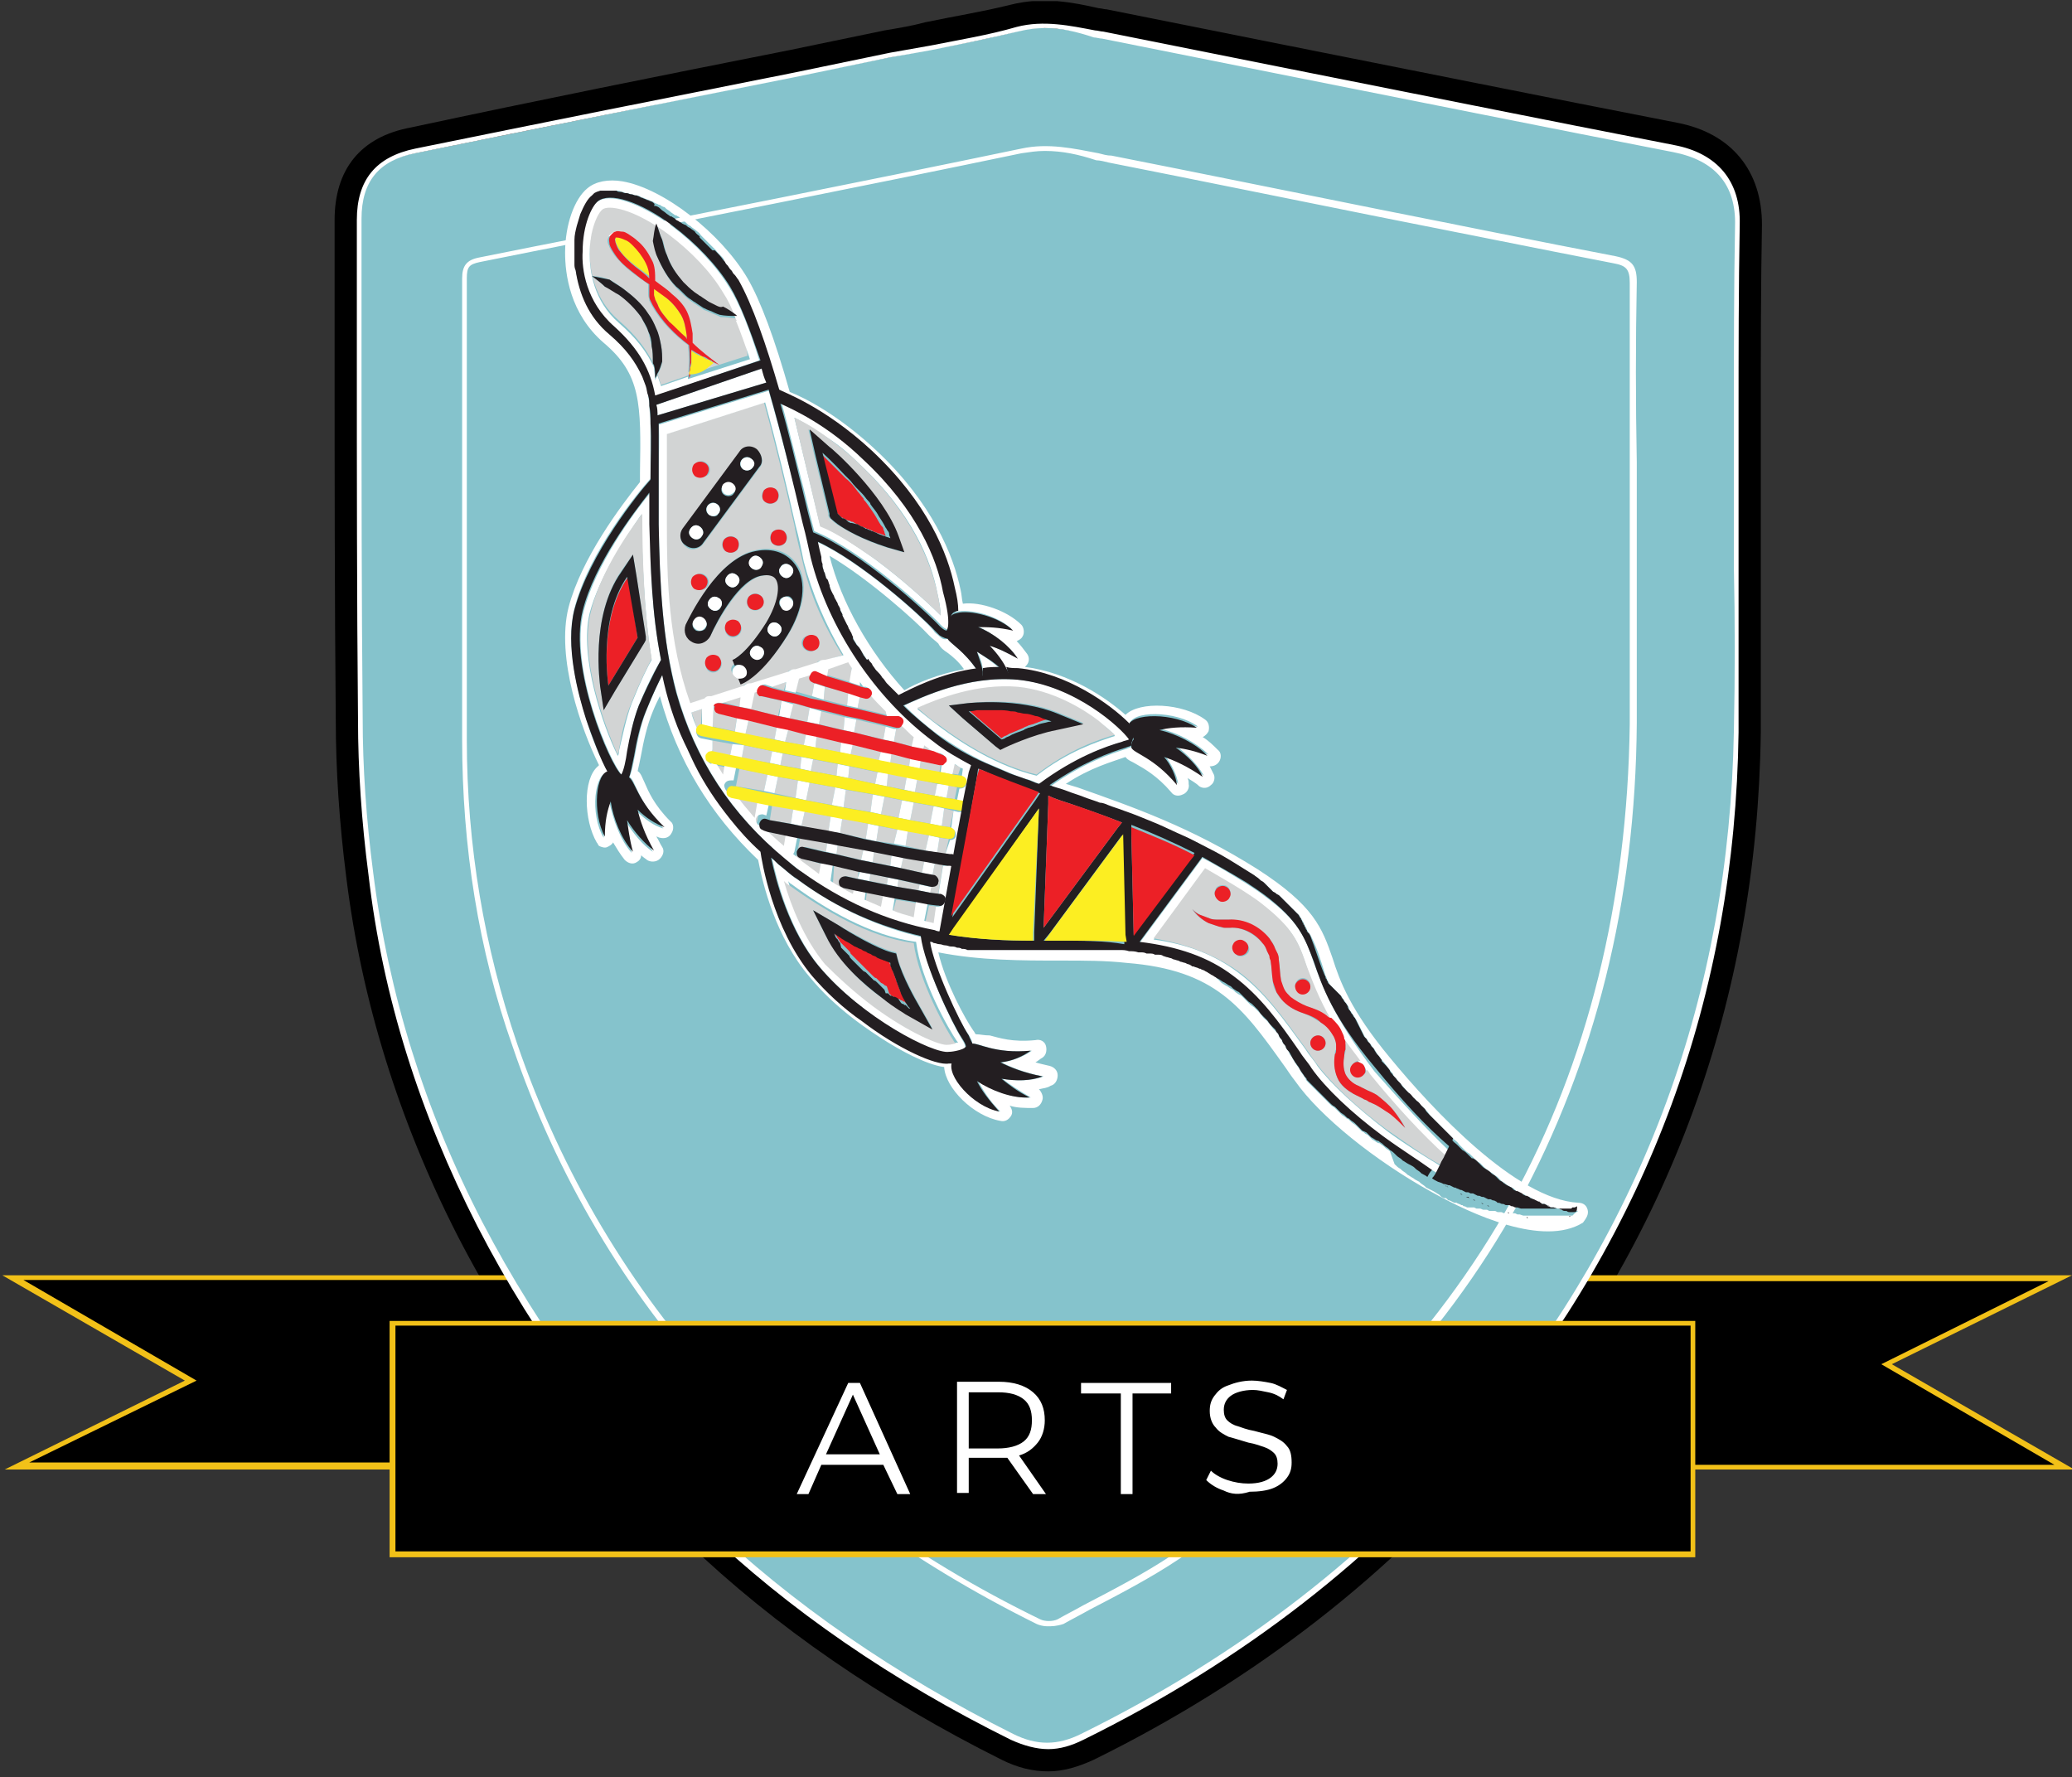 <svg xmlns="http://www.w3.org/2000/svg" xmlns:xlink="http://www.w3.org/1999/xlink" id="Layer_1" x="0px" y="0px" viewBox="0 0 177.1 151.9" style="enable-background:new 0 0 177.1 151.9;" xml:space="preserve"><rect x="0" y="0" width="177.1" height="151.9" fill="#333333" stroke="none"/><style type="text/css">	.st0{clip-path:url(#SVGID_00000174563823919810629430000014650374906503669171_);}	.st1{clip-path:url(#SVGID_00000032646776288752126900000010891993567702101414_);}	.st2{fill:#F2C118;}	.st3{fill:#85C3CC;}	.st4{fill:#FFFFFF;}	.st5{fill:#D2D4D4;}	.st6{fill:#FCEE22;}	.st7{fill:#EC2026;}	.st8{fill:#231E21;}</style><g>	<g>		<defs>			<rect id="SVGID_1_" x="-0.2" y="0.1" width="177.1" height="151.3"></rect>		</defs>		<clipPath id="SVGID_00000126303021319675121880000008295213375980274058_">			<use xlink:href="#SVGID_1_" style="overflow:visible;"></use>		</clipPath>		<path style="clip-path:url(#SVGID_00000126303021319675121880000008295213375980274058_);" d="M148.4,42.1c0,6.8,0.1,13.7,0,20.5   c-0.3,22.4-7.5,42.2-21.8,59.5c-9.4,11.3-20.9,19.9-34.1,26.4c-2.1,1-4,1-6,0c-19.8-9.8-35.4-24.1-45.6-43.8   c-4.9-9.4-8-19.4-9.3-29.9c-0.5-4.4-0.9-8.8-0.9-13.2c-0.1-14.2,0-28.5,0-42.7c0-3.3,1.5-5.2,4.8-5.8C49,10.4,62.6,7.6,76.1,4.9   c3.6-0.7,7.3-1.3,10.8-2.2c2.5-0.7,4.9,0,7.3,0.4c16.3,3.3,32.5,6.6,48.8,9.8c4.2,0.8,5.5,3.5,5.4,6.6   C148.4,26.9,148.4,34.5,148.4,42.1 M139.5,44.8c0-6.9,0-13.8,0-20.7c0-1.3-0.4-1.7-1.6-1.9c-14.4-2.8-28.7-5.8-43.1-8.6   c-2.5-0.5-4.9-1.2-7.6-0.6c-15.4,3.2-30.8,6.3-46.3,9.3c-1,0.2-1.3,0.6-1.3,1.6c0,13.2,0,26.3,0,39.5c0,8.9,1.4,17.7,4.3,26.1   c7.9,22.8,23.4,38.8,44.7,49.3c0.5,0.2,1.3,0.2,1.7,0c3.3-1.8,6.7-3.4,9.8-5.5c25.5-16.9,38.9-40.5,39.2-71.3   C139.5,56.1,139.5,50.5,139.5,44.8"></path>	</g>	<g>		<defs>			<rect id="SVGID_00000096032858774097442530000008037770912822849459_" x="-0.2" y="0.1" width="177.1" height="151.3"></rect>		</defs>		<clipPath id="SVGID_00000024705966556441637390000002576530899391767456_">			<use xlink:href="#SVGID_00000096032858774097442530000008037770912822849459_" style="overflow:visible;"></use>		</clipPath>		<path style="clip-path:url(#SVGID_00000024705966556441637390000002576530899391767456_);" d="M89.6,151.4c-1.3,0-2.6-0.3-4-1   c-10.2-5.1-19.3-11.3-26.9-18.6c-7.9-7.5-14.5-16.3-19.6-26.2c-5-9.8-8.2-20.1-9.5-30.6c-0.6-4.7-0.9-9.2-0.9-13.5   c-0.1-10.4-0.1-21-0.1-31.2c0-3.8,0-7.7,0-11.5c0-4.3,2.2-7.1,6.5-7.9c10.7-2.3,21.7-4.5,32.3-6.6l8.2-1.7   c1.2-0.2,2.4-0.4,3.5-0.7C81.5,1.4,84,1,86.4,0.4c2.8-0.7,5.3-0.2,7.5,0.3c0.2,0,0.5,0.1,0.7,0.1c5,1,10,2,15,3   c11.1,2.2,22.5,4.5,33.8,6.7c4.6,0.9,7.2,4.1,7.2,8.7c-0.1,5.4-0.1,10.9-0.1,16.3c0,2.2,0,4.4,0,6.6c0,2.1,0,4.3,0,6.4   c0,4.6,0,9.4,0,14.1c-0.3,22.9-7.8,43.4-22.3,60.8c-9.2,11.1-20.9,20.2-34.7,27C92.2,151,90.9,151.4,89.6,151.4 M89.3,4.3   c-0.6,0-1.2,0.1-1.8,0.2c-2.5,0.6-5.1,1.1-7.6,1.6c-1.1,0.2-2.2,0.4-3.3,0.6l-8.3,1.7c-10.6,2.1-21.6,4.3-32.4,6.5   c-2.3,0.5-3.1,1.5-3.1,3.8c0,3.8,0,7.7,0,11.5c0,10.2,0,20.8,0.1,31.2c0,4.1,0.3,8.5,0.9,13c1.2,10,4.3,19.9,9.1,29.2   c4.9,9.5,11.2,17.9,18.8,25.1c7.3,6.9,16,12.9,25.9,17.8c1.5,0.7,2.7,0.7,4.2,0c13.3-6.5,24.5-15.2,33.4-25.9   c6.9-8.4,12.2-17.5,15.8-27.2c3.5-9.6,5.4-20,5.5-31c0.1-4.7,0.1-9.4,0-14c0-2.1,0-4.3,0-6.4c0-2.2,0-4.4,0-6.5   c0-5.4,0-10.9,0.1-16.3c0-2.6-1.1-3.9-3.7-4.5c-11.3-2.2-22.7-4.5-33.8-6.7c-5-1-10-2-15-3c-0.2,0-0.5-0.1-0.7-0.1   C91.7,4.6,90.5,4.3,89.3,4.3 M89.5,140.9c-0.6,0-1.2-0.1-1.7-0.4C76.7,135,67.3,128.1,59.7,120c-7.8-8.5-13.8-18.6-17.8-30   c-2.9-8.4-4.4-17.4-4.4-26.8c0-6.4,0-12.9,0-19.1c0-6.7,0-13.5,0-20.3c0-2.1,1-3.3,3-3.7l4.5-0.9c13.7-2.7,27.9-5.5,41.8-8.4   c2.7-0.6,5.2,0,7.4,0.4c0.4,0.1,0.7,0.2,1.1,0.2c7.6,1.5,15.4,3.1,22.9,4.6c6.6,1.3,13.4,2.7,20.1,4c2.3,0.4,3.3,1.8,3.3,4   c-0.1,5.1-0.1,10.3,0,15.4c0,1.8,0,3.6,0,5.3c0,1.8,0,3.6,0,5.4c0,3.8,0,7.8,0,11.7c-0.1,15.6-3.6,29.7-10.4,41.8   c-6.7,12-16.7,22.5-29.7,31.2c-2.5,1.7-5.2,3.1-7.8,4.4c-0.7,0.4-1.5,0.8-2.2,1.2C90.9,140.8,90.2,140.9,89.5,140.9 M41.8,24.2   c0,6.6,0,13.4,0,19.9c0,6.3,0,12.7,0,19.1c0,8.9,1.4,17.4,4.2,25.4c3.8,10.9,9.4,20.5,16.9,28.5c7.1,7.7,16.1,14.3,26.7,19.6l0,0   c0.7-0.4,1.4-0.8,2.1-1.1c2.5-1.3,5.1-2.7,7.4-4.2c12.5-8.3,22-18.2,28.4-29.7c6.4-11.6,9.7-25,9.8-39.8c0-3.9,0-7.8,0-11.6   c0-1.8,0-3.6,0-5.4c0-1.8,0-3.6,0-5.3c0-5,0-10.2,0-15.3c-6.7-1.3-13.5-2.7-20.1-4c-7.5-1.5-15.3-3.1-22.9-4.6   c-0.4-0.1-0.8-0.2-1.1-0.2c-2-0.4-3.8-0.8-5.6-0.4c-13.9,2.7-28.1,5.5-41.8,8.3L41.8,24.2z"></path>	</g></g><polygon points="46.9,109.2 1.1,109.2 16.3,118 1.4,125.3 46.9,125.3 "></polygon><path class="st2" d="M0.2,109l15.6,9l-15.4,7.6h46.7V109H0.2z M16.8,118L2,109.4h44.7V125H2.5L16.8,118z"></path><polygon points="133,125.3 176.4,125.3 161.2,116.5 176.1,109.2 133,109.2 "></polygon><path class="st2" d="M133.2,109.5h41.9l-14.3,7.1l14.8,8.6h-42.4V109.5z M132.7,109v16.6h44.6l-15.6-9l15.4-7.6H132.7z"></path><g>	<path class="st3" d="M148.4,42.1c0,6.8,0.1,13.7,0,20.5c-0.3,22.4-7.5,42.2-21.8,59.5c-9.4,11.3-20.9,19.9-34.1,26.4  c-2.1,1-4,1-6,0c-19.8-9.8-35.4-24.1-45.6-43.8c-4.9-9.4-8-19.4-9.3-29.9c-0.5-4.4-0.9-8.8-0.9-13.2c-0.1-14.2,0-28.5,0-42.7  c0-3.3,1.5-5.2,4.8-5.8C49,10.4,62.6,7.6,76.1,4.9c3.6-0.7,7.3-1.3,10.8-2.2c2.5-0.7,4.9,0,7.3,0.4c16.3,3.3,32.5,6.6,48.8,9.8  c4.2,0.8,5.5,3.5,5.4,6.6C148.3,26.9,148.4,34.5,148.4,42.1"></path>	<path class="st3" d="M148.4,42.1c0,6.8,0.1,13.7,0,20.5c-0.3,22.4-7.5,42.2-21.8,59.5c-9.4,11.3-20.9,19.9-34.1,26.4  c-2.1,1-4,1-6,0c-19.8-9.8-35.4-24.1-45.6-43.8c-4.9-9.4-8-19.4-9.3-29.9c-0.5-4.4-0.9-8.8-0.9-13.2c-0.1-14.2,0-28.5,0-42.7  c0-3.3,1.5-5.2,4.8-5.8C49,10.4,62.6,7.6,76.1,4.9c3.6-0.7,7.3-1.3,10.8-2.2c2.5-0.7,4.9,0,7.3,0.4c16.3,3.3,32.5,6.6,48.8,9.8  c4.2,0.8,5.5,3.5,5.4,6.6C148.4,26.9,148.4,34.5,148.4,42.1 M139.5,44.8c0-6.9,0-13.8,0-20.7c0-1.3-0.4-1.7-1.6-1.9  c-14.4-2.8-28.7-5.8-43.1-8.6c-2.5-0.5-4.9-1.2-7.6-0.6c-15.4,3.2-30.8,6.3-46.3,9.3c-1,0.2-1.3,0.6-1.3,1.6c0,13.2,0,26.3,0,39.5  c0,8.9,1.4,17.7,4.3,26.1c7.9,22.8,23.4,38.8,44.7,49.3c0.5,0.2,1.3,0.2,1.7,0c3.3-1.8,6.7-3.4,9.8-5.5  c25.5-16.9,38.9-40.5,39.2-71.3C139.5,56.1,139.5,50.5,139.5,44.8"></path>	<path class="st4" d="M89.6,149.5c-1,0-2.1-0.3-3.2-0.8c-10.1-5-19-11.1-26.4-18.2c-7.8-7.4-14.2-16-19.2-25.7  c-4.9-9.6-8.1-19.6-9.3-30c-0.6-4.6-0.9-9.1-0.9-13.3c-0.1-10.4-0.1-21-0.1-31.2c0-3.8,0-7.7,0-11.5c0-3.4,1.6-5.4,5-6.1  c10.8-2.2,21.8-4.4,32.4-6.5l8.2-1.7c1.1-0.2,2.3-0.4,3.4-0.6c2.5-0.5,5-0.9,7.4-1.6c2.3-0.6,4.6-0.1,6.7,0.3  c0.2,0,0.5,0.1,0.7,0.1c5,1,10,2,15,3c11.1,2.2,22.5,4.5,33.8,6.7c3.7,0.7,5.7,3.1,5.6,6.8c-0.1,5.4-0.1,11-0.1,16.3  c0,2.2,0,4.4,0,6.6c0,2.1,0,4.3,0,6.4c0,4.6,0,9.4,0,14.1c-0.3,22.5-7.7,42.5-21.9,59.6c-9,10.9-20.5,19.8-34.1,26.5  C91.6,149.2,90.6,149.5,89.6,149.5 M89.3,2.4c-0.7,0-1.5,0.1-2.3,0.3c-2.5,0.6-5,1.1-7.5,1.6c-1.1,0.2-2.2,0.4-3.4,0.6l-8.2,1.7  c-10.6,2.1-21.6,4.3-32.4,6.5c-3.1,0.6-4.6,2.4-4.6,5.6c0,3.8,0,7.7,0,11.5c0,10.2,0,20.8,0.1,31.2c0,4.2,0.3,8.6,0.9,13.2  c1.3,10.3,4.4,20.3,9.3,29.8c5,9.6,11.4,18.2,19.1,25.6c7.4,7.1,16.3,13.2,26.3,18.2c2,1,3.8,1,5.8,0c13.6-6.7,25-15.5,34-26.4  c14.1-17,21.4-36.9,21.8-59.3c0.1-4.7,0.1-9.4,0-14c0-2.1,0-4.3,0-6.4c0-2.2,0-4.4,0-6.5c0-5.3,0-10.9,0.1-16.3  c0.1-3.5-1.7-5.6-5.3-6.3c-11.3-2.2-22.7-4.5-33.8-6.7c-5-1-10-2-15-3c-0.2,0-0.5-0.1-0.7-0.1C92,2.7,90.7,2.4,89.3,2.4 M89.5,139  c-0.3,0-0.7-0.1-0.9-0.2c-10.9-5.4-20.1-12.2-27.5-20.1c-7.6-8.3-13.5-18.1-17.3-29.3c-2.9-8.2-4.3-17-4.3-26.2  c0-6.4,0-12.9,0-19.1c0-6.7,0-13.6,0-20.3c0-1.1,0.4-1.6,1.5-1.8l4.5-0.9c13.7-2.7,27.9-5.5,41.8-8.4c2.3-0.5,4.5,0,6.6,0.4  c0.4,0.1,0.7,0.2,1.1,0.2c7.6,1.5,15.4,3.1,22.9,4.6c6.6,1.3,13.4,2.7,20.2,4c1.4,0.3,1.8,0.8,1.8,2.2c-0.1,5.1-0.1,10.3,0,15.4  c0,1.8,0,3.6,0,5.3c0,1.8,0,3.6,0,5.4c0,3.8,0,7.8,0,11.6c-0.1,15.3-3.6,29-10.1,41c-6.5,11.8-16.3,22-29.1,30.5  c-2.4,1.6-5.1,3-7.6,4.3c-0.7,0.4-1.5,0.8-2.2,1.2C90.3,139,89.9,139,89.5,139 M89.3,12.9c-0.7,0-1.3,0.1-2,0.2  c-13.9,2.9-28.1,5.7-41.8,8.4L41,22.4c-0.9,0.2-1.1,0.4-1.1,1.4c0,6.8,0,13.7,0,20.3c0,6.3,0,12.7,0,19.1c0,9.1,1.5,17.8,4.3,26  c3.8,11.1,9.7,20.9,17.3,29.2c7.3,7.9,16.5,14.7,27.4,20c0.4,0.2,1.1,0.2,1.5,0c0.7-0.4,1.5-0.8,2.2-1.2c2.5-1.3,5.2-2.7,7.6-4.3  c12.7-8.4,22.5-18.6,29-30.3c6.5-11.8,9.9-25.5,10.1-40.7c0-3.9,0-7.8,0-11.6c0-1.8,0-3.6,0-5.4c0-1.8,0-3.6,0-5.3  c0-5,0-10.3,0-15.4c0-1.2-0.3-1.5-1.4-1.7c-6.7-1.3-13.6-2.7-20.2-4c-7.5-1.5-15.3-3.1-22.9-4.6c-0.4-0.1-0.8-0.2-1.1-0.2  C92.2,13.2,90.8,12.9,89.3,12.9"></path>	<rect x="33.5" y="113.1" width="111.1" height="19.8"></rect>	<path class="st2" d="M144.9,133.1H33.3v-20.2h111.6V133.1z M33.8,132.6h110.7v-19.3H33.8V132.6z"></path>	<path class="st4" d="M75.5,125.2h-5.3l-1.1,2.5h-1l4.4-9.5h1l4.3,9.5h-1.1L75.5,125.2z M75.2,124.3l-2.3-5.1l-2.3,5.1H75.2z"></path>	<path class="st4" d="M88.3,127.7l-2.2-3.1c-0.2,0-0.5,0-0.8,0h-2.5v3h-1v-9.5h3.6c1.2,0,2.2,0.3,2.9,0.9c0.7,0.6,1,1.4,1,2.4  c0,0.7-0.2,1.4-0.6,1.9s-0.9,0.9-1.6,1.1l2.3,3.3H88.3z M87.5,123.2c0.5-0.4,0.7-1,0.7-1.8s-0.2-1.4-0.7-1.8s-1.2-0.6-2.2-0.6h-2.5  v4.8h2.5C86.2,123.8,87,123.6,87.5,123.2"></path>	<polygon class="st4" points="95.8,119.1 92.4,119.1 92.4,118.2 100.1,118.2 100.1,119.1 96.8,119.1 96.8,127.7 95.8,127.7  "></polygon>	<path class="st4" d="M104.6,127.4c-0.6-0.2-1.1-0.5-1.5-0.9l0.4-0.8c0.3,0.3,0.8,0.6,1.4,0.8s1.2,0.3,1.8,0.3  c0.9,0,1.5-0.2,1.9-0.5s0.6-0.7,0.6-1.2c0-0.4-0.1-0.7-0.3-0.9c-0.2-0.2-0.5-0.4-0.8-0.5s-0.8-0.3-1.4-0.4  c-0.7-0.2-1.3-0.4-1.7-0.5c-0.4-0.2-0.8-0.4-1.1-0.8c-0.3-0.3-0.5-0.8-0.5-1.4c0-0.5,0.1-0.9,0.4-1.3s0.6-0.7,1.2-0.9  c0.5-0.2,1.2-0.4,2-0.4c0.5,0,1.1,0.1,1.6,0.2s1,0.4,1.4,0.6l-0.3,0.8c-0.4-0.3-0.8-0.5-1.3-0.6s-0.9-0.2-1.3-0.2  c-0.8,0-1.5,0.2-1.9,0.5s-0.6,0.7-0.6,1.2c0,0.4,0.1,0.7,0.3,0.9c0.2,0.2,0.5,0.4,0.9,0.5c0.3,0.1,0.8,0.3,1.4,0.4  c0.7,0.2,1.3,0.3,1.7,0.5c0.4,0.2,0.8,0.4,1.1,0.8c0.3,0.3,0.4,0.8,0.4,1.4c0,0.5-0.1,0.9-0.4,1.3s-0.7,0.7-1.2,0.9s-1.2,0.3-2,0.3  C105.9,127.8,105.2,127.7,104.6,127.4"></path>	<path class="st4" d="M135.7,103.4c-0.1-0.4-0.4-0.6-0.8-0.6c-5.3-0.3-12.4-7.9-16.1-12.4c-3.4-4.1-4.3-6.6-4.9-8.5  c-0.9-2.6-1.6-4.5-6.4-7.6c-5.7-3.6-10.6-5.3-15.4-7c-0.3-0.1-0.7-0.2-1-0.3c2.1-1.4,4-1.9,5.1-2.3c0.2,0.3,0.6,0.4,0.9,0.6  c0.7,0.4,1.8,1,3,2.4c0.2,0.3,0.6,0.4,1,0.2c0.3-0.1,0.6-0.5,0.5-0.9c0-0.2,0-0.3-0.1-0.5c0.3,0.2,0.7,0.4,1,0.7  c0.3,0.2,0.7,0.2,1-0.1c0.3-0.2,0.4-0.7,0.2-1c-0.1-0.2-0.2-0.4-0.3-0.6c0.3,0,0.6-0.1,0.8-0.4c0.2-0.3,0.2-0.8-0.1-1  c-0.4-0.4-0.8-0.8-1.3-1.1c0.2-0.1,0.4-0.3,0.5-0.5c0.1-0.4,0-0.8-0.3-1c-1.9-1.4-5.6-1.6-6.8-0.4c-1.7-1.5-4.8-3.6-8.6-4.1  l0.1-0.1c0.3-0.3,0.3-0.7,0.1-1c-0.3-0.4-0.6-0.8-0.9-1.1c0.2-0.1,0.4-0.2,0.5-0.4c0.2-0.3,0.1-0.8-0.1-1c-1.2-1.2-3.5-2-5-1.8  c-0.1-0.4-0.1-0.8-0.2-1.2c-0.6-2.9-2.4-7.4-7.2-11.9c-3.2-3-6.1-4.5-7.4-5c-1.3-4.6-2.5-7.8-3.6-9.7c-2.3-3.9-7.2-7.7-10.7-8.3  c-1.2-0.2-2.3,0-3,0.6c-1.1,0.9-1.9,3.1-1.9,5.5c0,1.8,0.4,5.2,3.3,7.7c3.2,2.7,3.2,5.2,3.1,11.1v0.8c-1.6,2-5,6.5-6.1,10.7  c-1.1,4.3,1.1,10.5,2.6,13.5l-0.1,0.1c-1.3,1.1-1.2,4.6-0.1,6.5c0.1,0.1,0.1,0.2,0.2,0.3c0.2,0.1,0.5,0.2,0.7,0.1s0.4-0.2,0.5-0.4  c0.3,0.5,0.6,1,1,1.5c0.3,0.3,0.7,0.4,1,0.2c0.2-0.1,0.4-0.3,0.4-0.6c0.2,0.2,0.4,0.3,0.5,0.4c0.3,0.2,0.8,0.2,1.1-0.1  c0.3-0.3,0.4-0.7,0.2-1s-0.3-0.6-0.5-0.9c0.1,0,0.2,0.1,0.3,0.1c0.4,0.1,0.8,0,1-0.4c0.2-0.3,0.2-0.8-0.1-1  c-1.4-1.4-1.9-2.6-2.2-3.3c-0.2-0.4-0.3-0.8-0.6-1c0.1-0.4,0.2-0.9,0.3-1.4c0.2-1.1,0.5-2.5,1-3.7c0.2-0.5,0.4-0.9,0.6-1.3  c1.5,5.5,4.3,10.1,8.4,14c0.4,2.1,1.5,6.6,4.4,10c2.2,2.7,5.1,4.6,6.7,5.6c0.8,0.5,3.2,1.9,4.8,2.1c0.1,1.8,2.5,4.2,4.8,4.6  c0.4,0.1,0.7-0.1,0.9-0.4c0.2-0.3,0.1-0.6-0.1-0.9c0.6,0.2,1.3,0.2,2,0.2c0.4,0,0.7-0.3,0.8-0.7c0.1-0.3-0.1-0.7-0.3-0.9  c0.4-0.1,0.7-0.1,1-0.3c0.4-0.1,0.6-0.5,0.6-0.9s-0.3-0.7-0.7-0.8c-0.4-0.1-0.9-0.2-1.2-0.3c0.2-0.1,0.4-0.3,0.6-0.4  c0.3-0.2,0.4-0.6,0.3-1s-0.5-0.6-0.9-0.5c-2,0.2-3.1-0.2-3.9-0.4c-0.5,0-0.8-0.1-1.2-0.1c-0.1-0.1-0.1-0.2-0.2-0.3  c-0.7-1-2.4-4.1-3-6.7c3.6,0.7,7.1,0.7,10.5,0.7c2,0,3.8,0,5.6,0.2c7.6,0.6,9.9,3.8,13.4,8.7c0.3,0.4,0.6,0.9,1,1.4  c2.1,3,6.8,6.8,11.7,9.5c3.4,1.9,9.5,4.7,12.9,2.6C135.6,104.1,135.8,103.8,135.7,103.4 M134.6,103.7L134.6,103.7l-0.1,0.1l0,0  l-0.1,0.1h-0.1l0,0l0,0h-0.1l0,0l0,0h-0.1h-0.2l0,0l0,0h-0.1h-0.2h-0.1h-0.1l0,0h-0.1h-0.1l0,0l0,0h-0.1l0,0l0,0H133h-0.2l0,0l0,0  h-0.1h-0.2h-0.1h-0.1l0,0h-0.1h-0.1H132h-0.1l0,0l0,0l0,0h-0.2h-0.2h-0.1h-0.1l0,0h-0.2H131h-0.1l0,0h-0.1h-0.2h-0.1h-0.1l0,0l0,0  l0,0h-0.2l-0.3-0.1h-0.1h-0.1l0,0l-0.2-0.1h-0.1l0,0l0,0h-0.1h-0.1h-0.1H129h-0.1h-0.1h-0.1h-0.1c-0.1,0-0.2-0.1-0.3-0.1h-0.1h-0.1  H128l-0.2-0.1h-0.1l0,0h-0.1l0,0h-0.1h-0.1h-0.1l-0.2-0.1H127h-0.1h-0.1c-0.1,0-0.2-0.1-0.3-0.1h-0.1h-0.1h-0.1l-0.2-0.1h-0.1h-0.1  h-0.1l0,0h-0.1h-0.1h-0.1l-0.2-0.1h-0.1L125,103h-0.1c-0.1-0.1-0.3-0.1-0.4-0.2h-0.1h-0.1l-0.2-0.1l-0.2-0.1l0,0h-0.1l-0.1-0.1  l-0.1-0.1h-0.1h-0.1l0,0l-0.2-0.1l-0.1-0.1l-0.1-0.1l0,0l0,0l0,0c-0.2-0.1-0.3-0.2-0.5-0.3l0,0l0,0c-0.2-0.1-0.4-0.2-0.6-0.3  l-0.1-0.1c-0.1-0.1-0.3-0.2-0.4-0.3l-0.1-0.1c-0.2-0.1-0.4-0.2-0.5-0.3l0,0c-0.2-0.1-0.3-0.2-0.5-0.3l-0.1-0.1  c-0.1-0.1-0.3-0.2-0.4-0.3l-0.1-0.1c-0.2-0.1-0.3-0.2-0.5-0.4l-0.4-1.1c-0.1-0.1-0.3-0.2-0.4-0.3l-0.1-0.1  c-0.1-0.1-0.3-0.2-0.4-0.3h-0.1l0,0c-0.2-0.1-0.3-0.2-0.5-0.3l-0.1-0.1c-0.1-0.1-0.2-0.2-0.3-0.3l-0.2-0.1  c-0.1-0.1-0.2-0.2-0.3-0.2l-0.1-0.1c-0.1-0.1-0.2-0.2-0.3-0.3l-0.1-0.1c-0.1-0.1-0.3-0.2-0.4-0.3l-0.1-0.1  c-0.1-0.1-0.2-0.2-0.3-0.2l-0.1-0.1l-0.3-0.2l-0.1-0.1c-0.1-0.1-0.2-0.2-0.3-0.3l-0.1-0.1c-0.1-0.1-0.2-0.2-0.4-0.3l-0.1-0.1  l-0.2-0.2l-0.1-0.1l-0.2-0.2l-0.1-0.1c-0.1-0.1-0.2-0.2-0.3-0.3l0,0c-0.1-0.1-0.2-0.2-0.3-0.3l-0.1-0.1l-0.2-0.2l-0.1-0.1l-0.2-0.2  l-0.1-0.1c-0.1-0.1-0.2-0.2-0.2-0.3c-0.1-0.2-0.3-0.4-0.4-0.6l-0.1-0.2c-0.1-0.1-0.2-0.3-0.3-0.4c-0.1-0.2-0.2-0.3-0.3-0.5  l-0.1-0.2c-0.1-0.1-0.2-0.2-0.2-0.3l-0.1-0.2c-0.1-0.1-0.2-0.2-0.2-0.3l-0.1-0.2c-0.1-0.1-0.2-0.2-0.2-0.3l-0.1-0.2  c-0.1-0.1-0.2-0.2-0.2-0.3l-0.1-0.2c-0.1-0.1-0.2-0.2-0.3-0.3l-0.1-0.1c-0.1-0.1-0.2-0.3-0.3-0.4l-0.1-0.1  c-0.1-0.2-0.3-0.3-0.4-0.4l0,0c-0.1-0.1-0.2-0.3-0.3-0.4l-0.1-0.1c-0.1-0.1-0.2-0.2-0.3-0.3l-0.1-0.1l-0.3-0.2l-0.2-0.2l-0.2-0.2  l-0.2-0.2l-0.2-0.2l-0.2-0.1l-0.3-0.2l-0.1-0.1l-0.1-0.1l-0.2-0.1l-0.3-0.2l-0.2-0.1l-0.3-0.2l-0.6-0.6c-0.1-0.1-0.2-0.1-0.3-0.2  l-0.2-0.1c-0.1-0.1-0.2-0.1-0.3-0.2l-0.2-0.1c-0.1-0.1-0.3-0.1-0.4-0.2h-0.1c-0.2-0.1-0.3-0.1-0.5-0.2h-0.1  c-0.1-0.1-0.3-0.1-0.4-0.2l-0.2-0.1c-0.1,0-0.3-0.1-0.4-0.1l-0.2-0.1c-0.1,0-0.2-0.1-0.4-0.1l-0.2-0.1c-0.1,0-0.3-0.1-0.4-0.1  l-0.3-0.1c-0.1,0-0.3-0.1-0.4-0.1s-0.2,0-0.3,0c-0.1,0-0.3,0-0.4-0.1c-0.1,0-0.2,0-0.3,0c-0.2,0-0.3,0-0.5-0.1h-0.2  c-0.2,0-0.5,0-0.8-0.1c-0.3,0-0.5,0-0.8-0.1h-0.3c-0.2,0-0.4,0-0.5,0s-0.2,0-0.3,0c-0.2,0-0.3,0-0.5,0c-0.1,0-0.2,0-0.3,0  c-0.2,0-0.3,0-0.5,0c-0.1,0-0.2,0-0.4,0c-0.2,0-0.3,0-0.5,0c-0.1,0-0.2,0-0.4,0c-0.2,0-0.4,0-0.5,0s-0.2,0-0.3,0  c-0.3,0-0.6,0-0.9,0c-0.1,0-0.2,0-0.3,0c-0.2,0-0.3,0-0.5,0c-0.1,0-0.3,0-0.4,0c-0.2,0-0.3,0-0.5,0c-0.1,0-0.3,0-0.4,0  c-0.2,0-0.3,0-0.5,0c-0.1,0-0.3,0-0.4,0c-0.2,0-0.3,0-0.5,0c-0.1,0-0.3,0-0.4,0c-0.2,0-0.3,0-0.5,0c-0.1,0-0.3,0-0.4,0  c-0.2,0-0.3,0-0.5,0c-0.1,0-0.3,0-0.4,0c-0.2,0-0.3,0-0.5,0c-0.1,0-0.3,0-0.4,0c-0.2,0-0.3,0-0.5,0c-0.1,0-0.3,0-0.4,0  c-0.2,0-0.3,0-0.5-0.1c-0.1,0-0.3,0-0.4-0.1c-0.2,0-0.3,0-0.5-0.1c-0.2,0-0.3,0-0.5-0.1c-0.2,0-0.3-0.1-0.5-0.1s-0.3-0.1-0.5-0.1  c-0.1,0-0.2,0-0.3-0.1l0,0c0.3,2.1,2.4,6.8,3.3,8c0.2,0.3,0.4,0.6,0.4,0.9c0.6-0.1,1.9,0.9,5.1,0.6c-0.7,0.5-1.7,0.9-2.6,1  c0.8,0.4,2,0.9,3.6,1.2c-1,0.4-2.3,0.4-3.5,0.2c0.6,0.5,1.4,1,2.4,1.6c-1.5,0.1-3.3-0.6-4.5-1.4c0.4,0.7,0.9,1.6,1.9,2.6  c-2.2-0.4-4.6-3.1-4-4.3c-0.1,0-0.2,0-0.3,0c-1.2,0.2-4.4-1.3-7.4-3.6c-1.6-1.2-3.1-2.5-4.3-3.9c-3.4-4.1-4.3-9.8-4.4-10.6  c-1-0.9-1.8-1.8-2.6-2.8c-1.2-1.5-2.2-3-3-4.6c-0.3-0.6-0.6-1.2-0.9-1.9c-0.8-1.9-1.4-3.9-1.9-5.8c-0.3,0.6-0.8,1.6-1.4,3.1  c-0.5,1.2-0.8,2.7-1,3.8c-0.2,1-0.3,1.6-0.5,2c0.5,0.2,0.6,1.9,2.9,4.4c-0.8-0.2-1.6-0.8-2.3-1.5c0.2,0.9,0.6,2.1,1.4,3.5  c-0.9-0.6-1.7-1.6-2.3-2.6c0.1,0.8,0.2,1.7,0.5,2.7c-1-1.1-1.6-2.9-1.9-4.3c-0.2,0.7-0.5,1.7-0.5,3c-1.2-2-0.8-5.6,0.4-5.6  c-0.7-1.2-1.5-3.1-1.9-4.6c-0.7-2.2-1.8-6.3-1-9.4c1.2-4.8,5.5-10,6.5-11.1c0-1.9,0-3.4,0-4.8c0-0.5-0.1-1-0.1-1.5  c0-0.3-0.1-0.6-0.1-0.9c-0.1-0.3-0.1-0.6-0.2-0.8c-0.1-0.3-0.2-0.5-0.3-0.8c-0.5-1.3-1.4-2.4-2.8-3.6c-1.8-1.5-2.6-3.6-2.9-5.5  c0-0.1,0-0.3,0-0.4s0-0.3,0-0.4s0-0.3,0-0.4c0-0.3,0-0.6,0-0.9c0-0.1,0-0.3,0-0.4c0-0.4,0.1-0.8,0.2-1.2c0.1-0.4,0.2-0.7,0.3-1  c0.3-0.7,0.6-1.3,1-1.6l0.2-0.2l0,0l0.2-0.1l0,0c0.1,0,0.2-0.1,0.3-0.1l0,0c0.1,0,0.2,0,0.3,0l0,0c0.1,0,0.2,0,0.3,0h0.1  c0.1,0,0.2,0,0.3,0h0.1c0.1,0,0.2,0,0.3,0l0,0c0.1,0,0.2,0,0.3,0.1h0.1c0.1,0,0.2,0.1,0.3,0.1h0.1c0.1,0,0.2,0.1,0.4,0.1l0,0  c0.1,0,0.2,0.1,0.4,0.1h0.1c0.1,0,0.2,0.1,0.4,0.2H55c0.1,0.1,0.3,0.1,0.4,0.2h0.1c0.1,0.1,0.3,0.1,0.4,0.2l0,0  c0.1,0.1,0.3,0.1,0.4,0.2h0.1c0.1,0.1,0.3,0.2,0.4,0.2l0.1,0.1c0.1,0.1,0.3,0.2,0.4,0.3l0,0c0.1,0.1,0.3,0.2,0.4,0.3h0.1  c0.1,0.1,0.2,0.1,0.3,0.2l0.1,0.1l0.1,0.1c0.1,0.1,0.2,0.1,0.3,0.2l0.1,0.1c0.1,0.1,0.2,0.2,0.3,0.2l0.1,0.1  c0.1,0.1,0.3,0.2,0.4,0.3l0,0c0.1,0.1,0.3,0.2,0.4,0.4l0.1,0.1c0.1,0.1,0.2,0.2,0.3,0.3l0.1,0.1l0.3,0.3l0.1,0.1  c0.1,0.1,0.2,0.2,0.3,0.3l0.1,0.1c0.2,0.3,0.5,0.5,0.7,0.8l-0.1,0.2c0.1,0.1,0.2,0.2,0.2,0.3l0.1,0.1l0.2,0.3l0.1,0.1  c0.1,0.1,0.1,0.2,0.2,0.3l0.1,0.1c0.1,0.1,0.2,0.3,0.3,0.4c1.2,2.1,2.4,5.6,3.5,9.4l0,0c0.3,0.1,3.8,1.3,7.9,5.2  c4.7,4.4,6.4,8.8,7,11.7c0.2,0.8,0.3,1.4,0.3,2c1.2-0.3,3.6,0.3,4.8,1.5c-1.2-0.3-2.2-0.3-3-0.3c1.3,0.6,2.7,1.6,3.4,2.7  c-0.9-0.5-1.7-0.8-2.4-1.1c0.6,0.6,1.1,1.4,1.5,2.1c0.3,0,0.6,0,1,0.1c4.1,0.4,7.8,3,9.5,4.7c0.1-1.3,4-1.3,5.9,0.1  c-1.3-0.1-2.4,0-3.2,0.2c1.4,0.3,3.1,1.2,4.1,2.2c-1.1-0.4-2-0.6-2.7-0.7c0.9,0.7,1.8,1.6,2.3,2.5c-1.3-0.9-2.4-1.4-3.3-1.7  c0.5,0.7,1,1.6,1.1,2.4c-2-2.4-3.7-2.7-3.9-3.2c-0.2,0.1-0.3,0.1-0.5,0.2c-1.3,0.4-3.7,1.2-6.5,3.2c0.5,0.2,1,0.3,1.5,0.5  s0.9,0.3,1.4,0.5s0.9,0.3,1.4,0.5c0.2,0.1,0.5,0.2,0.7,0.2c0.5,0.2,0.9,0.3,1.4,0.5c0.9,0.3,1.9,0.7,2.8,1.1c0.7,0.3,1.4,0.6,2.2,1  c0.7,0.3,1.5,0.7,2.2,1.1c0.8,0.4,1.5,0.8,2.3,1.3c0.3,0.2,0.5,0.3,0.8,0.5s0.5,0.3,0.8,0.5c0.1,0.1,0.3,0.2,0.4,0.3l0.1,0.1  c0.1,0.1,0.2,0.1,0.3,0.2l0.1,0.1l0.2,0.2l0.1,0.1l0.2,0.2l0.1,0.1l0,0l0.1,0.1l0.2,0.1l0.1,0.1l0.2,0.1l0.1,0.1l0.1,0.1l0.1,0.1  l0.1,0.1l0.1,0.1l0.1,0.1l0.1,0.1l0.1,0.1l0.1,0.1l0.1,0.1l0.1,0.1l0.1,0.1l0.1,0.1l0.2,0.2l0,0l0.2,0.2l0,0l0.1,0.2l0,0l0.1,0.1  v0.1l0.1,0.1v0.1l0.1,0.1v0.1l0.1,0.1v0.1l0.1,0.1v0.1l0.1,0.1v0.1l0.1,0.1l0,0l0.1,0.1l0,0l0.1,0.2l0,0c0.5,1,0.8,2,1.2,3.3l0,0  l0.1,0.2v0.1l0.1,0.1v0.1l0.1,0.1v0.1l0.1,0.1l0.1,0.1l0.1,0.1l0.1,0.1l0.1,0.1l0.1,0.1l0.1,0.1l0.1,0.1l0.1,0.1l0.1,0.1l0.1,0.1  l0.1,0.2l0.1,0.1l0.1,0.2l0.1,0.1c0.1,0.1,0.1,0.2,0.2,0.3v0.1l0.1,0.2l0.1,0.1l0.1,0.2l0.1,0.1l0.1,0.2l0.1,0.1l0.1,0.2l0.1,0.2  l0.1,0.2l0.1,0.2l0.1,0.2l0.1,0.2l0.1,0.2l0.1,0.2l0.2,0.2l0.1,0.2l0.2,0.2l0.1,0.2l0.2,0.2l0.1,0.2l0.2,0.3l0.1,0.1  c0.1,0.1,0.2,0.3,0.3,0.4l0,0l0.1,0.1c0.2,0.3,0.4,0.5,0.6,0.8c0.1,0.1,0.2,0.2,0.2,0.3c0.1,0.2,0.3,0.3,0.4,0.5  c0.1,0.1,0.2,0.2,0.3,0.3c0.1,0.2,0.3,0.3,0.4,0.5c0.1,0.1,0.2,0.2,0.3,0.3c0.1,0.1,0.2,0.3,0.4,0.4c0.1,0.1,0.2,0.2,0.3,0.3  c0.1,0.1,0.2,0.3,0.4,0.4c0.1,0.1,0.2,0.2,0.3,0.3c0.1,0.1,0.2,0.2,0.3,0.4c0.1,0.1,0.2,0.2,0.3,0.3c0.1,0.1,0.2,0.2,0.3,0.3  c0.1,0.1,0.2,0.2,0.3,0.3c0.1,0.1,0.2,0.2,0.3,0.3c0.1,0.1,0.2,0.2,0.3,0.3c0.1,0.1,0.2,0.2,0.3,0.3c0.1,0.1,0.2,0.2,0.3,0.3  c0.1,0.1,0.3,0.2,0.4,0.4l0.1,0.1c0.1,0.1,0.2,0.2,0.3,0.3l0.1,0.1c0.1,0.1,0.2,0.2,0.4,0.3l0.1,0.1c0.1,0.1,0.2,0.2,0.3,0.3  l0.1,0.1c0.1,0.1,0.2,0.2,0.4,0.3l0,0c0.1,0.1,0.2,0.2,0.3,0.3l0.1,0.1c0.2,0.2,0.5,0.4,0.7,0.5l0.1,0.1c0.1,0.1,0.2,0.1,0.3,0.2  l0,0l0.1,0.1l0.2,0.2l0.1,0.1l0.2,0.1l0.1,0.1l0.3,0.2l0,0l0,0l0.2,0.1l0.2,0.1l0.1,0.1l0.1,0.1l0.2,0.1l0,0h0.1l0.2,0.1l0.2,0.1  l0.1,0.1l0.2,0.1h0.1l0.2,0.1l0.1,0.1l0.1,0.1l0.2,0.1l0.2,0.1l0.2,0.1l0,0h0.1h0.1h0.1l0.2,0.1l0,0l0.1,0.1l0,0l0.2,0.1h0.1h0.1  h0.1l0.3,0.1h0.1l0,0c0.1,0,0.2,0.1,0.3,0.1l0,0l0,0c0.1,0,0.2,0,0.3,0.1l0,0h0.1h0.2h0.1l0,0l0,0c0.1,0,0.2,0,0.3,0l0,0h0.1  c0.1,0,0.2,0,0.3,0L134.6,103.7"></path>	<path class="st4" d="M83.5,55.7c0.3,0.5,0.5,1.1,0.5,1.7c0.5-0.1,1.1-0.1,1.6-0.1C84.9,56.6,84.1,56.1,83.5,55.7"></path>	<path class="st4" d="M81,54.6c-0.3,0.1-0.5,0-0.8-0.3c-0.1-0.1-0.3-0.2-0.4-0.4c-1.2-1.4-6.4-6-10-7.6c0.1,0.4,0.2,0.9,0.3,1.3  c0,0.2,0.1,0.4,0.1,0.6l0.1,0.2c0,0.1,0.1,0.3,0.1,0.4l0.1,0.2c0,0.1,0.1,0.3,0.1,0.4l0.1,0.2c0.1,0.2,0.1,0.4,0.2,0.5l0,0  c0.1,0.2,0.1,0.4,0.2,0.6l0.1,0.2c0.1,0.1,0.1,0.3,0.2,0.4l0.1,0.2c0.1,0.1,0.1,0.3,0.2,0.4l0.1,0.2c0.1,0.2,0.2,0.3,0.2,0.5v0.1  c0.1,0.2,0.2,0.4,0.3,0.6l0.1,0.2c0.1,0.1,0.1,0.3,0.2,0.4l0.1,0.2c0.1,0.1,0.1,0.3,0.2,0.4l0.1,0.2c0.1,0.2,0.2,0.3,0.3,0.5  l0.1,0.1c0.1,0.2,0.2,0.4,0.4,0.6l0.1,0.2c0.1,0.1,0.2,0.3,0.3,0.4l0.1,0.2c0.1,0.1,0.2,0.3,0.3,0.4l0.1,0.2  c0.1,0.1,0.2,0.3,0.3,0.4l0.1,0.1c0.1,0.2,0.3,0.4,0.4,0.5l0.1,0.1c0.1,0.1,0.2,0.3,0.3,0.4l0.2,0.2c0.1,0.1,0.2,0.2,0.3,0.4  l0.2,0.2c0.1,0.1,0.2,0.2,0.3,0.3l0,0c1-0.6,3.6-1.9,6.8-2.3C82.5,55.6,81.3,55.1,81,54.6 M77.3,59c-3-3.3-5.4-7.5-6.4-11.5  c3.4,2,7.5,5.7,8.5,6.8c0.3,0.3,0.6,0.5,0.8,0.7c0.2,0.4,0.5,0.6,0.8,0.8c0.4,0.3,0.9,0.7,1.4,1.4C80.2,57.6,78.3,58.4,77.3,59"></path>	<path class="st4" d="M112.3,82.3c-0.7-2.1-1.2-3.5-4.2-5.7c-0.5-0.4-1-0.7-1.6-1.1c-1.3-0.8-2.6-1.6-3.8-2.2h0.1l-5.4,7.3  c3.3,0.4,5.9,1.3,8,2.9c2.2,1.7,3.8,3.9,5.7,6.5c0.3,0.4,0.6,0.9,1,1.4c1.2,1.7,3.4,3.8,6.1,5.8c1.5,1.1,3.1,2.2,4.7,3.1  c0.1-0.2,0.2-0.4,0.3-0.6c-1.5-0.9-3.1-1.9-4.6-3c-2.6-2-4.8-4-6-5.6c-0.3-0.5-0.7-0.9-1-1.4c-1.9-2.6-3.5-4.9-5.8-6.6  c-2-1.5-4.3-2.4-7.2-2.8l4.4-6c1,0.6,2.1,1.2,3.2,1.9c0.6,0.4,1.1,0.8,1.6,1.1c2.8,2.1,3.2,3.3,3.9,5.4c0.4,1.3,1,2.7,2.1,4.6  c0.4,0.3,0.7,0.7,0.9,1.2c0.1,0.2,0.2,0.4,0.2,0.6c0.4,0.6,0.9,1.2,1.4,1.9l0.2,0.1c0.2,0.1,0.3,0.4,0.3,0.6  c0.1,0.1,0.2,0.2,0.3,0.3c2.3,2.8,4.5,5.1,6.5,7c0.1-0.2,0.2-0.4,0.3-0.6c-2-1.9-4.1-4.2-6.4-6.8C114,87,113.1,84.4,112.3,82.3"></path>	<path class="st4" d="M54.6,60.3c1-2.5,1.8-3.7,1.9-3.9c-0.8-4-0.9-8-0.9-11.6c0-1,0-1.9,0-2.7c-1.5,1.8-4.7,6.2-5.7,10.1  c-1.3,4.9,2.3,13.1,3.3,14.1c0.2-0.3,0.3-1.2,0.5-2C53.8,63.1,54.1,61.6,54.6,60.3 M55.7,56.4c-0.3,0.5-0.9,1.7-1.7,3.7  c-0.5,1.3-0.8,2.9-1.1,4.1c0,0.1,0,0.3-0.1,0.4c-1.3-2.6-3.3-8.5-2.4-12.2c0.8-3,2.9-6.2,4.4-8.4C54.9,47.2,55,52.2,55.7,56.4"></path>	<path class="st4" d="M80.7,50.5c-0.6-2.8-2.2-7-6.8-11.3c-3.2-3-6-4.3-7.1-4.8c0.7,2.5,1.3,5.1,1.9,7.4c0.3,1.3,0.6,2.5,0.9,3.6  c4,1.6,9.7,6.8,10.8,8c0.4,0.4,0.6,0.4,0.6,0.4C80.9,53.9,81.4,53.5,80.7,50.5 M67.9,35.7c0.8,0.4,1.9,1.1,3.1,1.9  c0.9,0.6,1.7,1.3,2.5,2.1c4.5,4.2,6.1,8.3,6.6,10.9c0.2,0.9,0.3,1.5,0.3,2c-1.1-1.1-3.3-3.1-5.6-4.8c-1.8-1.3-3.4-2.3-4.7-2.9  L67.9,35.7z"></path>	<path class="st4" d="M78.8,80.1c-3.5-0.8-7-2.3-10.6-4.9c-0.5-0.3-0.9-0.7-1.4-1.1c-0.3-0.2-0.5-0.5-0.8-0.7  c0.4,1.9,1.5,6.2,4.1,9.3c3.7,4.4,9.8,7.5,11,7.3c0.4-0.1,1.3-0.2,1.4-0.4c0,0,0.1-0.2-0.3-0.8C81.4,87.5,79,82.5,78.8,80.1   M67.7,75.6L67.7,75.6c2.7,2,6.7,4.4,10.6,4.9c0.4,3.3,2.8,7.5,3.5,8.5l0.1,0.1c-0.2,0-0.4,0.1-0.7,0.1c-0.6,0.1-3.3-1-6.4-3.3  c-1.6-1.2-3-2.5-4-3.7c-1.8-2.2-2.9-5-3.5-7.1C67.3,75.3,67.5,75.5,67.7,75.6"></path>	<path class="st4" d="M77.3,60.3c0.9,0.9,1.8,1.7,2.9,2.5c1.3,0.9,2.6,1.7,4.1,2.4c0.2,0.1,0.5,0.2,0.7,0.3c0.5,0.2,0.9,0.4,1.4,0.6  s0.9,0.4,1.4,0.5c0.4,0.1,0.7,0.3,1.1,0.4c3.1-2.3,5.7-3.2,7.1-3.6c0.2-0.1,0.5-0.1,0.6-0.2c-0.7-1-4.6-4.6-9.5-5.1  C82.7,57.7,78.8,59.6,77.3,60.3 M80.3,62.1L80.3,62.1c-0.8-0.6-1.4-1.1-1.9-1.5c1.7-0.8,5-2.1,8.6-1.8c3,0.3,5.6,1.9,6.9,2.9  c0.6,0.4,1.1,0.8,1.4,1.2c-1.5,0.5-4,1.3-6.7,3.4C85.3,65.5,82.3,63.6,80.3,62.1"></path>	<polygon class="st5" points="82.3,68.5 82.4,68.6 82.8,66 82.8,66  "></polygon>	<polygon class="st5" points="67.8,60.1 67.5,61.4 69,61.7 69.2,60.5  "></polygon>	<path class="st5" d="M80.1,65.3L78.7,65l-0.1,0.7l1.7,0.3l0.1-0.7C80.3,65.3,80.2,65.3,80.1,65.3"></path>	<polygon class="st5" points="70.2,60.8 70,61.9 72.1,62.4 72.2,61.3  "></polygon>	<path class="st5" d="M59.2,29.8c0.2,0.1,0.3,0.2,0.5,0.3C59.5,30.1,59.4,30,59.2,29.8"></path>	<path class="st5" d="M63,27.2c-0.5,0-0.9-0.1-1.4-0.1c-0.2-0.1-0.4-0.2-0.7-0.3c-0.2-0.1-0.4-0.2-0.7-0.3l-0.6-0.4  c-0.1-0.1-0.2-0.1-0.3-0.2L59,25.7c-0.4-0.3-0.7-0.6-1.1-1c-0.7-0.7-1.2-1.6-1.6-2.5c-0.2-0.5-0.3-0.9-0.4-1.4c0-0.5,0.1-1,0.3-1.5  c0.1,0.5,0.3,0.9,0.5,1.4c0.1,0.4,0.2,0.9,0.4,1.3c0.3,0.8,0.8,1.6,1.4,2.3c0.3,0.3,0.6,0.6,1,0.9l0.3,0.2c0.1,0.1,0.2,0.1,0.3,0.2  l0.6,0.4c0.2,0.1,0.4,0.2,0.6,0.3c0.2,0.1,0.4,0.2,0.6,0.3C62.2,26.6,62.6,26.9,63,27.2c-0.4-1-0.8-1.8-1.2-2.4  c-1-1.7-2.8-3.6-4.7-5c-2.9-2.2-5-2.5-5.6-2.1c-0.4,0.3-1.1,1.7-1.1,3.8c0,1.4,0.3,4,2.5,5.9c1.4,1.2,2.4,2.5,3,3.8  c0-0.1,0-0.2-0.1-0.3c0-0.4,0-0.9-0.1-1.3c-0.1-0.4-0.2-0.9-0.3-1.3c-0.2-0.4-0.4-0.8-0.6-1.2c-0.5-0.7-1.1-1.4-1.9-1.9  c-0.4-0.3-0.7-0.5-1.2-0.7c-0.3-0.3-0.7-0.6-1.1-0.9c0.5,0,1,0.1,1.5,0.3c0.4,0.2,0.8,0.5,1.2,0.8c0.8,0.6,1.5,1.3,2.1,2.1  c0.3,0.4,0.5,0.9,0.7,1.3c0.2,0.5,0.3,0.9,0.4,1.4c0.1,0.5,0.1,1,0.1,1.5c-0.1,0.4-0.2,0.7-0.4,1c0.1,0.3,0.2,0.6,0.3,0.9l2.3-0.8  c0.1-0.9,0.1-1.8,0-2.6c-1.2-0.9-2.3-2-3.1-3.4l-0.1-0.2l-0.1-0.2c0-0.2-0.1-0.3-0.1-0.5c0-0.3,0-0.6,0-0.9c-0.5-0.4-1-0.7-1.5-1.1  s-1-0.9-1.4-1.4c-0.2-0.3-0.4-0.6-0.5-0.9c-0.1-0.2-0.1-0.4,0-0.6c0-0.1,0.1-0.2,0.2-0.3c0.1-0.1,0.2-0.1,0.3-0.2  c0.2,0,0.4,0,0.6,0c0.2,0.1,0.3,0.1,0.5,0.2c0.3,0.2,0.6,0.4,0.8,0.6c0.5,0.5,0.9,1,1.2,1.6s0.3,1.2,0.3,1.8  c0.5,0.3,0.9,0.7,1.4,1.1s1,0.9,1.3,1.5s0.5,1.3,0.5,1.9c0,0.3,0,0.5,0,0.8c0.7,0.7,1.5,1.3,2.3,1.9c-0.2-0.1-0.4-0.2-0.6-0.3  c0,0-0.2,0.1-0.6,0.4c-0.5,0.4-1.3,0.5-1.5,0.5l0,0c0,0.1,0,0.2-0.1,0.3l5.3-1.7C63.8,29.3,63.4,28.2,63,27.2"></path>	<path class="st5" d="M59.9,30.3c0.1,0.1,0.2,0.2,0.4,0.2C60.1,30.4,60,30.4,59.9,30.3"></path>	<path class="st5" d="M59.1,30.4c0-0.2,0-0.4,0-0.5C59.2,30,59.2,30.2,59.1,30.4"></path>	<polyline class="st5" points="59,31.4 59,31.3 59,31.4  "></polyline>	<path class="st5" d="M60.4,30.6c0.1,0.1,0.3,0.2,0.4,0.2C60.7,30.8,60.5,30.7,60.4,30.6"></path>	<polyline class="st5" points="59.1,30.9 59.1,30.7 59.1,30.9  "></polyline>	<polygon class="st5" points="72.9,63.6 72.7,64.5 75.1,65 75.3,64.2  "></polygon>	<polygon class="st5" points="73.2,61.5 73,62.6 75.5,63.2 75.7,62.1  "></polygon>	<polygon class="st5" points="69.8,62.9 69.7,63.9 71.8,64.3 71.9,63.4  "></polygon>	<path class="st5" d="M79.7,74.8c0.2,0.1,0.4,0.3,0.3,0.6c-0.1,0.2-0.3,0.4-0.5,0.4l-0.1,0.5l0.8,0.1l0.4-2.5l-0.7-0.1L79.7,74.8z"></path>	<polygon class="st5" points="67.4,62.3 67.1,63.4 68.7,63.7 68.9,62.7  "></polygon>	<polygon class="st5" points="64,61.5 63.7,62.8 66.2,63.2 66.4,62.1  "></polygon>	<path class="st5" d="M60.1,59.8c0.1-0.1,0.2-0.2,0.4-0.2h0.2l2.8-0.9c0.1-0.2,0.3-0.3,0.5-0.2h0.1l3.2-1c0.1-0.2,0.3-0.3,0.5-0.2  h0.1l1.9-0.6c0.1-0.2,0.3-0.3,0.5-0.2h0.1L72,56c-1.6-2.5-2.8-5.3-3.4-8c-0.2-0.9-0.5-1.9-0.7-3.1c-0.7-3.1-1.6-6.9-2.6-10.5  l-8.4,2.7c0,1,0,2.1,0,3.3c0,1.3,0,2.8,0,4.4c0.1,4.5,0.2,10,1.9,15.4L60.1,59.8z M59.5,40.7c-0.3-0.2-0.4-0.7-0.1-1  c0.2-0.3,0.7-0.4,1-0.1c0.3,0.2,0.4,0.7,0.1,1C60.2,40.8,59.8,40.9,59.5,40.7 M69.7,54.4c0.3,0.2,0.4,0.7,0.1,1  c-0.2,0.3-0.7,0.4-1,0.1c-0.3-0.2-0.4-0.7-0.1-1C69,54.3,69.4,54.2,69.7,54.4 M67,45.4c0.3,0.2,0.4,0.7,0.1,1  c-0.2,0.3-0.7,0.4-1,0.1c-0.3-0.2-0.4-0.7-0.1-1C66.2,45.2,66.7,45.2,67,45.4 M66.3,41.8c0.3,0.2,0.4,0.7,0.1,1s-0.7,0.4-1,0.1  c-0.3-0.2-0.4-0.7-0.1-1C65.5,41.7,65.9,41.6,66.3,41.8 M60.1,46.5c-0.4,0.5-1.1,0.6-1.5,0.2c-0.5-0.4-0.6-1.1-0.2-1.5l4.8-6.5  c0.4-0.5,1.1-0.6,1.5-0.2c0.5,0.4,0.6,1.1,0.2,1.5L60.1,46.5z M59.4,50.3c-0.3-0.2-0.4-0.7-0.1-1c0.2-0.3,0.7-0.4,1-0.1  c0.3,0.2,0.4,0.7,0.1,1C60.1,50.5,59.7,50.5,59.4,50.3 M62,47.1c-0.3-0.2-0.4-0.7-0.1-1c0.2-0.3,0.7-0.4,1-0.1  c0.3,0.2,0.4,0.7,0.1,1C62.8,47.3,62.3,47.3,62,47.1 M59.3,54.8c-0.6-0.3-0.8-0.9-0.6-1.5c0.3-0.6,2.7-5.7,6-6.3  c1.5-0.3,2.7,0.2,3.4,1.2c1,1.4,0.7,3.7-0.7,6c-2.1,3.3-3.7,4-4,4.1l-0.2-0.5c-0.1,0-0.2,0-0.4-0.1c-0.3-0.2-0.4-0.5-0.2-0.8  l0.2-0.2l-0.1-0.3l0,0c0,0,1.2-0.6,2.9-3.2c1-1.7,1.2-3.1,0.8-3.7c-0.2-0.3-0.6-0.4-1.2-0.3c-1.9,0.3-3.8,3.8-4.4,5  C60.5,54.8,59.8,55,59.3,54.8 M65.1,51.9c-0.2,0.3-0.7,0.4-1,0.1c-0.3-0.2-0.4-0.7-0.1-1c0.2-0.3,0.7-0.4,1-0.1  C65.3,51.1,65.4,51.6,65.1,51.9 M62.1,53.3c0.2-0.3,0.7-0.4,1-0.1c0.3,0.2,0.4,0.7,0.1,1c-0.2,0.3-0.7,0.4-1,0.1  S61.9,53.6,62.1,53.3 M60.4,56.3c0.2-0.3,0.7-0.4,1-0.1c0.3,0.2,0.4,0.7,0.1,1c-0.2,0.3-0.7,0.4-1,0.1  C60.3,57.1,60.2,56.6,60.4,56.3"></path>	<polygon class="st5" points="76.2,64.4 76.1,65.2 77.7,65.5 77.8,64.8  "></polygon>	<polygon class="st5" points="76.8,75.2 76.7,75.8 78.5,76.1 78.6,75.6  "></polygon>	<path class="st5" d="M76.6,62.3l-0.2,1.1l1.6,0.4l0.2-0.9c-0.4-0.3-0.8-0.7-1.1-1l0,0C77,62.2,76.8,62.3,76.6,62.3"></path>	<polygon class="st5" points="79.1,72.7 79.4,71.4 77.6,71 77.4,72.3  "></polygon>	<polygon class="st5" points="67.8,69.1 66,68.8 65.8,70.1 67.6,70.4  "></polygon>	<polygon class="st5" points="74,71.7 74.2,70.4 72,69.9 71.8,71.2  "></polygon>	<polygon class="st5" points="76.4,72.1 76.7,70.9 75.1,70.6 74.9,71.9  "></polygon>	<polygon class="st5" points="74.4,74.7 74.3,75.3 75.8,75.6 75.9,75  "></polygon>	<polygon class="st5" points="80.3,71.6 80.1,72.9 80.8,73 81.1,71.7 81,71.7  "></polygon>	<polygon class="st5" points="78.8,74.6 79,73.6 77.2,73.3 77,74.2  "></polygon>	<path class="st5" d="M68.5,73.3c-0.2-0.1-0.2-0.3-0.2-0.5c0.1-0.3,0.3-0.4,0.6-0.4l1.7,0.4l0.1-0.8l-2.3-0.4l-0.3,1.5L68,73.3  c0.3,0.3,0.6,0.5,1,0.8s0.8,0.6,1.2,0.9l0.2-1.1l-1.7-0.5L68.5,73.3"></path>	<path class="st5" d="M72,75.8c-0.1-0.1-0.2-0.3-0.2-0.5c0.1-0.3,0.3-0.4,0.6-0.4l0.9,0.2l0.1-0.7l-2.1-0.5l-0.1,1.5v0.1  c0.7,0.4,1.3,0.8,1.9,1.1l0.1-0.5l-0.9-0.2L72,75.8"></path>	<polygon class="st5" points="73.6,73.5 73.8,72.6 71.6,72.2 71.5,73  "></polygon>	<polygon class="st5" points="76.1,74 76.2,73.1 74.7,72.8 74.6,73.7  "></polygon>	<polygon class="st5" points="70.8,71.1 71,69.8 68.8,69.3 68.5,70.6  "></polygon>	<path class="st5" d="M60,60.6l-0.9,0.3c0.2,0.5,0.3,0.9,0.5,1.4c0.1-0.1,0.2-0.2,0.3-0.2L60,60.6z"></path>	<path class="st5" d="M69.6,58.4L69.6,58.4l-0.2-0.1c-0.2-0.1-0.2-0.3-0.2-0.5l0.1-0.2l-1,0.3L68,59.1l1.4,0.4L69.6,58.4z"></path>	<path class="st5" d="M66.8,59.9L65,59.5l-0.1-0.1c-0.1-0.1-0.2-0.2-0.2-0.3l-0.3,0.1l-0.3,1.4l2.4,0.6L66.8,59.9z"></path>	<polygon class="st5" points="80.5,70.6 81.2,70.7 81.2,70.7 81.5,69.3 80.7,69.1  "></polygon>	<path class="st5" d="M73.9,59.6l-0.4-0.1l-0.2,1l2.5,0.6l0.1-0.3c-0.5-0.5-0.9-1-1.4-1.5l0,0C74.4,59.5,74.2,59.7,73.9,59.6"></path>	<polygon class="st5" points="70.5,58.7 70.4,59.8 72.4,60.3 72.5,59.2  "></polygon>	<polygon class="st5" points="65.6,66.2 63.2,65.7 62.9,67.2 65.3,67.6  "></polygon>	<path class="st5" d="M61,64.3l1.4,0.3l0.2-1l-1.7-0.3V64c0,0.2-0.1,0.3-0.3,0.4l0,0C60.7,64.3,60.8,64.3,61,64.3"></path>	<polygon class="st5" points="71.1,68.8 71.4,67.3 69.2,66.9 68.9,68.4  "></polygon>	<polygon class="st5" points="68,68.2 68.2,66.7 66.5,66.4 66.2,67.8  "></polygon>	<polygon class="st5" points="74.4,69.4 74.6,67.9 72.3,67.5 72.1,69  "></polygon>	<polygon class="st5" points="76.8,69.9 77.1,68.4 75.6,68.1 75.3,69.6  "></polygon>	<polygon class="st5" points="79.5,70.4 79.8,68.9 78.1,68.6 77.8,70.1  "></polygon>	<path class="st5" d="M63,61.3l-1.6-0.4l-0.2-0.1C61,60.7,61,60.5,61,60.3l0.1-0.2H61l-0.1,2l1.9,0.4L63,61.3z"></path>	<path class="st5" d="M72.8,57c-0.1-0.2-0.2-0.3-0.3-0.5l-1.7,0.6l-0.1,0.6l2,0.6L72.8,57z"></path>	<polygon class="st5" points="69.5,64.9 69.3,65.9 71.5,66.3 71.6,65.3  "></polygon>	<polygon class="st5" points="80.9,68.2 81.6,68.3 81.8,67.3 81.1,67.1  "></polygon>	<polygon class="st5" points="65.9,58.7 67,59 67.2,58.3  "></polygon>	<path class="st5" d="M79.4,63.9c-0.1-0.1-0.3-0.2-0.4-0.3L78.9,64l0.9,0.2C79.6,64.1,79.5,64,79.4,63.9"></path>	<polygon class="st5" points="81.7,72.5 82.2,69.3 82.2,69.3  "></polygon>	<path class="st5" d="M73.7,58.2v0.3l0.4,0.1C73.9,58.5,73.8,58.3,73.7,58.2"></path>	<path class="st5" d="M82.1,65.6c-0.2-0.1-0.4-0.2-0.7-0.4l-0.2,0.9l0.7,0.1L82.1,65.6z"></path>	<path class="st5" d="M65.6,71.1c0.5,0.5,1.1,1,1.7,1.5l0.2-1.2L65.6,71.1L65.6,71.1z"></path>	<path class="st5" d="M76.3,78c0.6,0.2,1.2,0.4,1.8,0.6l0.3-1.4l-1.8-0.3L76.3,78z"></path>	<path class="st5" d="M64.7,70.3l0.3-1.7l-2-0.4C63.5,68.9,64.1,69.6,64.7,70.3"></path>	<path class="st5" d="M79.1,78.8c0.3,0.1,0.5,0.1,0.8,0.2l0.3-1.5l-0.8-0.1L79.1,78.8z"></path>	<path class="st5" d="M62,66.8l0.2-1.2l-1.1-0.2C61.4,65.8,61.7,66.3,62,66.8"></path>	<polygon class="st5" points="63.4,59.5 61.7,60 63.2,60.4  "></polygon>	<polygon class="st5" points="66.9,64.4 66.7,65.4 68.4,65.7 68.5,64.7  "></polygon>	<path class="st5" d="M116.8,91.4c0,0.1,0,0.2-0.1,0.3c-0.2,0.3-0.6,0.4-0.9,0.2c-0.3-0.2-0.4-0.6-0.2-0.9c0.2-0.3,0.5-0.4,0.7-0.3  c-0.5-0.7-1-1.3-1.4-1.9c0,0.1,0.1,0.3,0.1,0.4c0,0.2,0,0.3,0,0.5s0,0.3-0.1,0.5c-0.1,0.6-0.1,1.1,0.1,1.6s0.6,0.8,1.1,1l0.4,0.2  l0.4,0.2c0.3,0.1,0.6,0.3,0.8,0.4c0.5,0.4,1,0.8,1.4,1.3s0.8,1,1,1.5c-0.4-0.5-0.8-0.9-1.3-1.2c-0.5-0.4-1-0.7-1.5-0.9  c-0.1-0.1-0.2-0.1-0.4-0.2c-0.1-0.1-0.3-0.1-0.4-0.2l-0.4-0.2l-0.4-0.2c-0.6-0.3-1.2-0.8-1.4-1.4c-0.3-0.7-0.2-1.4-0.2-2  c0-0.2,0-0.3,0.1-0.4c0-0.1,0-0.3,0-0.4c0-0.3-0.1-0.5-0.2-0.7c-0.2-0.5-0.6-0.9-1.1-1.2c-0.5-0.3-1-0.6-1.5-0.8  c-0.6-0.2-1.2-0.5-1.7-1c-0.2-0.2-0.5-0.5-0.6-0.8c-0.2-0.3-0.3-0.6-0.3-0.9c-0.1-0.6-0.1-1.3-0.2-1.8c0-0.2,0-0.3-0.1-0.4  l-0.1-0.2l-0.1-0.2c-0.1-0.2-0.2-0.5-0.4-0.7c-0.7-0.8-1.8-1.4-2.8-1.3h-0.2h-0.2c-0.2,0-0.3,0-0.5-0.1c-0.3-0.1-0.6-0.2-0.9-0.3  c-0.6-0.3-1.1-0.7-1.4-1.2c0.2,0.2,0.5,0.4,0.7,0.5c0.3,0.1,0.5,0.2,0.8,0.3c0.3,0.1,0.6,0.1,0.8,0.1c0.1,0,0.3,0,0.4,0h0.2h0.2  c1.3,0,2.6,0.6,3.5,1.6c0.2,0.3,0.4,0.5,0.5,0.9l0.1,0.2l0.1,0.2c0,0.2,0.1,0.3,0.1,0.5c0.1,0.6,0.1,1.2,0.2,1.8  c0,0.3,0.1,0.5,0.3,0.8c0.1,0.2,0.3,0.4,0.5,0.6c0.4,0.4,0.9,0.6,1.4,0.8c0.6,0.2,1.2,0.5,1.7,0.9c0.1,0.1,0.3,0.2,0.4,0.3  c-1.1-1.9-1.6-3.3-2.1-4.6c-0.7-2.1-1.2-3.3-3.9-5.4c-0.5-0.4-1-0.7-1.6-1.1c-1.1-0.7-2.2-1.3-3.2-1.9l-4.4,6  c2.9,0.5,5.2,1.4,7.2,2.8c2.3,1.7,3.9,4,5.8,6.6c0.3,0.4,0.6,0.9,1,1.4c1.2,1.6,3.4,3.7,6,5.6c1.6,1.1,3.1,2.2,4.6,3  c0.2-0.3,0.3-0.5,0.4-0.8c-2.1-1.9-4.3-4.3-6.5-7C117,91.6,116.9,91.5,116.8,91.4 M111.7,83.7c0.3,0.2,0.4,0.6,0.2,0.9  c-0.2,0.3-0.6,0.4-0.9,0.2c-0.3-0.2-0.4-0.6-0.2-0.9S111.4,83.5,111.7,83.7 M104.8,75.7c0.3,0.2,0.5,0.6,0.3,0.9s-0.6,0.5-0.9,0.3  s-0.5-0.6-0.3-0.9C104,75.7,104.4,75.6,104.8,75.7 M105.8,81.7c-0.3-0.2-0.5-0.6-0.3-0.9s0.6-0.5,0.9-0.3s0.5,0.6,0.3,0.9  C106.5,81.7,106.1,81.8,105.8,81.7 M112.3,89.7c-0.3-0.2-0.4-0.6-0.2-0.9c0.2-0.3,0.6-0.4,0.9-0.2c0.3,0.2,0.4,0.6,0.2,0.9  C113,89.8,112.6,89.9,112.3,89.7"></path>	<polygon class="st5" points="72.6,65.5 72.5,66.5 74.8,67 75,66  "></polygon>	<polygon class="st5" points="78.4,66.6 78.2,67.7 79.9,68 80.1,67  "></polygon>	<polygon class="st5" points="75.9,66.1 75.8,67.2 77.3,67.5 77.5,66.4  "></polygon>	<path class="st5" d="M74,77c0.5,0.2,0.9,0.4,1.4,0.6l0.2-1.1l-1.5-0.3L74,77z"></path>	<polygon class="st5" points="63.6,63.7 63.4,64.8 65.8,65.2 66,64.2  "></polygon>	<path class="st5" d="M52.8,64.5c0-0.1,0.1-0.3,0.1-0.4c0.2-1.2,0.5-2.7,1.1-4.1c0.8-2,1.4-3.1,1.7-3.7c-0.7-4.2-0.8-9.2-0.8-12.4  c-1.6,2.1-3.7,5.4-4.4,8.4C49.5,56.1,51.6,61.9,52.8,64.5 M54.1,47.4l0.3,1.8l0.8,5.2v0.3l-0.1,0.2L52.6,59l-1,1.7l-0.3-2  c0-0.2-0.9-6,1.8-9.9L54.1,47.4z"></path>	<polyline class="st5" points="72,44.2 72,44.2 71.9,44.1 72,44.2  "></polyline>	<path class="st5" d="M74.8,47.8c2.3,1.7,4.5,3.7,5.6,4.8c0-0.4-0.1-1.1-0.3-2c-0.6-2.7-2.2-6.7-6.6-10.9c-0.8-0.8-1.7-1.5-2.5-2.1  c-1.2-0.9-2.2-1.5-3.1-1.9l2.2,9.3C71.4,45.5,72.9,46.5,74.8,47.8 M69.6,38.9l-0.5-2.2l1.7,1.5c0.2,0.2,4.6,4.1,5.9,7.6l0.5,1.4  l-1.4-0.4c-2.2-0.7-3.5-1.5-4.3-2c-0.4-0.3-0.5-0.5-0.6-0.5l-0.1-0.2v-0.2L69.6,38.9z"></path>	<path class="st5" d="M76,46.1c0-0.1-0.1-0.2-0.1-0.3C75.9,45.8,76,46,76,46.1"></path>	<path class="st5" d="M74.6,86c3.1,2.3,5.8,3.4,6.4,3.3c0.3,0,0.5-0.1,0.7-0.1l-0.1-0.1c-0.7-1-3.1-5.3-3.5-8.5  c-3.9-0.5-7.8-2.9-10.6-4.9l0,0c-0.2-0.1-0.4-0.3-0.5-0.4c0.6,2.1,1.7,4.9,3.5,7.1C71.6,83.5,73,84.8,74.6,86 M69.5,77.8l2.2,1.3  c0.9,0.5,3.3,1.9,4.5,2.2l0.4,0.1l0.1,0.4c0.4,1.5,1.7,3.8,1.7,3.8l1.3,2.3l-2.3-1.3c0,0-0.9-0.5-2-1.3c-1.6-1.1-3.6-3-4.8-5.3  L69.5,77.8z"></path>	<polyline class="st5" points="75.9,84.8 75.8,84.7 75.9,84.8 75.9,84.8  "></polyline>	<path class="st5" d="M93.9,61.6c-1.3-1-3.9-2.6-6.9-2.9c-3.5-0.3-6.8,1-8.6,1.8c0.5,0.4,1.1,1,1.9,1.5c2,1.5,5,3.4,8.3,4.2  c2.7-2.1,5.3-3,6.7-3.4C94.9,62.5,94.5,62.1,93.9,61.6 M90.2,62.3c-2,0.4-4.4,1.5-4.4,1.5L85.4,64L85,63.7l-2.7-2.3l-1.2-1.1  l1.6-0.2c0.2,0,4.3-0.6,7.7,0.8l2.2,0.9L90.2,62.3z"></path>	<path class="st4" d="M64.9,30.8c-0.8-2.6-1.7-4.9-2.6-6.3c-1.1-1.8-2.9-3.7-4.9-5.2c-2.8-2-5.4-2.9-6.4-2c-0.5,0.4-1.3,2.1-1.3,4.3  c0,1.5,0.3,4.4,2.7,6.4c2.2,1.9,3.1,3.6,3.5,5.9L64.9,30.8z M58.8,32.4v-0.2L56.5,33c-0.1-0.3-0.2-0.6-0.3-0.9  c-0.1,0.1-0.1,0.2-0.2,0.4c0-0.4-0.1-0.8-0.1-1.1c-0.6-1.3-1.5-2.5-3-3.8c-2.2-1.9-2.5-4.5-2.5-5.9c0-2.1,0.7-3.5,1.1-3.8  c0.5-0.4,2.6-0.1,5.6,2.1c2,1.5,3.7,3.3,4.7,5c0.4,0.6,0.8,1.4,1.1,2.3l0.1,0.1h-0.1c0.4,1,0.8,2.1,1.2,3.3L58.8,32.4L58.8,32.4"></path>	<path class="st4" d="M65.5,32.7c-0.1-0.4-0.2-0.8-0.4-1.2l-9,3.1c0,0.3,0.1,0.6,0.1,0.9L65.5,32.7z"></path>	<polygon class="st4" points="62.6,63.6 62.4,64.6 63.4,64.8 63.6,63.7  "></polygon>	<polygon class="st4" points="63,61.3 62.8,62.6 63.7,62.8 64,61.5  "></polygon>	<path class="st4" d="M67.2,73.5c0.5,0.4,0.9,0.7,1.4,1.1c3.5,2.6,7.2,4.2,11.4,5c0.1,0,0.2,0,0.4,0.1l1.3-7.2l0.5-3.1  c-0.1,0-0.2,0-0.3,0l-0.4-0.1l-0.2,1.5c0.3,0.1,0.4,0.3,0.4,0.6c0,0.3-0.3,0.4-0.5,0.4L80.8,73H81c0.3,0.1,0.4,0.3,0.4,0.6  c-0.1,0.3-0.3,0.4-0.6,0.4h-0.2l-0.4,2.5h0.1c0.3,0.1,0.4,0.3,0.4,0.6c-0.1,0.3-0.3,0.4-0.6,0.4H80l-0.2,1.4  c-0.3-0.1-0.5-0.1-0.8-0.2l0.3-1.5l-1-0.2l-0.2,1.4c-0.6-0.2-1.2-0.3-1.8-0.6l0.2-1.2l-1-0.2l-0.2,1.1c-0.5-0.2-0.9-0.4-1.4-0.6  l0.1-0.8l-1-0.2l-0.1,0.5c-0.6-0.3-1.3-0.7-1.9-1.1v-0.1l0.2-1.4l-1-0.2L70,74.7c-0.4-0.3-0.8-0.6-1.2-0.9c-0.3-0.2-0.6-0.5-1-0.8  l0.1-0.2l0.3-1.5l-1-0.2L67,72.3c-0.6-0.5-1.1-1-1.7-1.5v-0.1L65,70.6l-0.2-0.1c-0.1-0.1-0.2-0.3-0.2-0.5c0.1-0.3,0.3-0.4,0.6-0.4  l0.3,0.1l0.3-1.3l-1-0.2l-0.3,1.7c-0.6-0.7-1.2-1.4-1.7-2.1l-0.5-0.1l-0.2-0.1c-0.1-0.1-0.2-0.3-0.2-0.5c0.1-0.3,0.3-0.4,0.6-0.4  h0.2l0.3-1.5L62,65l-0.2,1.2c-0.3-0.5-0.6-1-0.9-1.4l-0.1,0.5l-0.2-0.1c-0.1-0.1-0.2-0.3-0.2-0.5c0-0.1,0.1-0.2,0.2-0.3l0,0  c0.2-0.1,0.3-0.2,0.3-0.4v-0.7l-1-0.2L59.7,63c-0.1-0.1-0.2-0.3-0.2-0.5l0.1-0.2c-0.2-0.5-0.4-0.9-0.5-1.4l0.9-0.3v1.5h0.1l0.8,0.2  l0.1-2h0.1c0.1-0.2,0.3-0.3,0.5-0.2h0.1l1.6-0.5l-0.1,0.8l1,0.2l0.3-1.4l0.3-0.1v-0.2c0.1-0.3,0.3-0.4,0.6-0.4l0.6,0.2l1.2-0.4  L67.1,59l0.9,0.2l0.3-1.2l1-0.3c0.1-0.2,0.3-0.2,0.5-0.2l0.9,0.3l0.1-0.6l1.7-0.6c0.1,0.2,0.2,0.3,0.3,0.5l-0.2,1.2l0.9,0.3v-0.3  c0.1,0.1,0.2,0.3,0.3,0.4H74c0.3,0.1,0.4,0.3,0.3,0.6c0.4,0.5,0.9,1,1.4,1.5l0.1,0.4l0.8,0.2c0.3,0.1,0.4,0.3,0.4,0.6  c0.4,0.3,0.7,0.7,1.1,1l-0.2,0.9l1,0.2l0.1-0.4c0.1,0.1,0.3,0.2,0.4,0.3c0.1,0.1,0.3,0.2,0.4,0.3l0.6,0.1c0.3,0.1,0.4,0.3,0.4,0.6  c0,0.2-0.1,0.3-0.3,0.3L80.4,66l1,0.2l0.2-0.9c0.2,0.1,0.4,0.3,0.7,0.4l-0.1,0.7l0,0c0.3,0.1,0.4,0.3,0.4,0.6  c-0.1,0.3-0.3,0.4-0.6,0.4l0,0l-0.2,1l0.5,0.1c0.1,0,0.2,0.1,0.2,0.1l0.4-2.5H83l0.1-0.7c-1.1-0.6-2.2-1.2-3.2-2  c-5-3.7-9-9.7-10.4-15.6c-0.2-0.9-0.5-2-0.7-3c-1-3.4-2-7.6-3.1-11.4l-9.4,2.9c0.1,1.2,0,2.6,0,4.2c0,0.3,0,0.5,0,0.8l0,0l0,0  c0,1.1,0,2.3,0,3.6c0.1,5.1,0.3,9.8,1.6,14.5C59.5,65,62.6,69.7,67.2,73.5 M57,44.8c0-1.6,0-3.1,0-4.4c0-1.2,0-2.3,0-3.3l8.4-2.7  c1,3.6,1.9,7.4,2.6,10.5c0.3,1.1,0.5,2.1,0.7,3.1c0.7,2.7,1.9,5.5,3.4,8l-1.6,0.4h-0.1c-0.2,0-0.4,0.1-0.5,0.2L68,57.2h-0.1  c-0.2,0-0.4,0.1-0.5,0.2l-3.2,1h-0.1c-0.2,0-0.4,0.1-0.5,0.2l-2.8,0.9h-0.2c-0.2,0-0.3,0.1-0.4,0.2L59,60.1  C57.1,54.8,57,49.3,57,44.8"></path>	<polygon class="st4" points="66.4,62.1 66.2,63.2 67.1,63.4 67.4,62.3  "></polygon>	<polygon class="st4" points="66.8,59.9 66.6,61.2 67.5,61.4 67.8,60.2  "></polygon>	<polygon class="st4" points="66.2,67.8 66.5,66.4 65.6,66.2 65.3,67.6  "></polygon>	<polygon class="st4" points="66,64.2 65.8,65.2 66.7,65.4 66.9,64.4  "></polygon>	<polygon class="st4" points="69.6,58.4 69.4,59.5 70.4,59.8 70.5,58.7  "></polygon>	<polygon class="st4" points="68.9,62.7 68.7,63.7 69.7,63.9 69.8,62.9  "></polygon>	<polygon class="st4" points="68.5,70.6 68.8,69.3 67.8,69.1 67.6,70.4  "></polygon>	<polygon class="st4" points="69.2,60.5 69,61.7 70,61.9 70.2,60.8  "></polygon>	<polygon class="st4" points="68.5,64.7 68.4,65.7 69.3,65.9 69.5,64.9  "></polygon>	<polygon class="st4" points="68.9,68.4 69.2,66.9 68.2,66.7 68,68.2  "></polygon>	<polygon class="st4" points="71.6,65.3 71.5,66.3 72.5,66.5 72.6,65.5  "></polygon>	<polygon class="st4" points="71.8,71.2 72,69.9 71,69.8 70.8,71.1  "></polygon>	<polygon class="st4" points="72.1,69 72.3,67.5 71.4,67.3 71.1,68.8  "></polygon>	<polygon class="st4" points="72.2,61.3 72.1,62.4 73,62.6 73.2,61.5  "></polygon>	<polygon class="st4" points="71.9,63.4 71.8,64.3 72.7,64.5 72.9,63.6  "></polygon>	<polygon class="st4" points="71.5,73 71.6,72.2 70.7,72 70.6,72.8  "></polygon>	<polygon class="st4" points="72.5,59.2 72.4,60.3 73.3,60.5 73.5,59.5  "></polygon>	<polygon class="st4" points="75,66 74.8,67 75.8,67.2 75.9,66.1  "></polygon>	<polyline class="st4" points="76.4,62.3 75.7,62.1 75.5,63.2 76.4,63.4 76.6,62.3 76.4,62.3  "></polyline>	<polygon class="st4" points="73.5,74.5 73.3,75.1 74.3,75.3 74.4,74.7  "></polygon>	<polygon class="st4" points="75.3,64.2 75.1,65 76.1,65.2 76.2,64.4  "></polygon>	<polygon class="st4" points="74.9,71.9 75.1,70.6 74.2,70.4 74,71.7  "></polygon>	<polygon class="st4" points="74.6,73.7 74.7,72.8 73.8,72.6 73.6,73.5  "></polygon>	<polygon class="st4" points="75.3,69.6 75.6,68.1 74.6,67.9 74.4,69.4  "></polygon>	<polygon class="st4" points="77.4,72.3 77.6,71 76.7,70.9 76.4,72.1  "></polygon>	<polygon class="st4" points="77.8,64.8 77.7,65.5 78.6,65.7 78.7,65  "></polygon>	<polygon class="st4" points="77,74.2 77.2,73.3 76.2,73.1 76.1,74  "></polygon>	<polygon class="st4" points="75.9,75 75.8,75.6 76.7,75.8 76.8,75.2  "></polygon>	<polygon class="st4" points="77.8,70.1 78.1,68.6 77.1,68.4 76.8,69.9  "></polygon>	<polygon class="st4" points="77.5,66.4 77.3,67.5 78.2,67.7 78.4,66.6  "></polygon>	<polygon class="st4" points="78.6,75.6 78.5,76.1 79.5,76.3 79.6,75.8 79.5,75.8  "></polygon>	<polygon class="st4" points="80.1,72.9 80.3,71.6 79.4,71.4 79.1,72.7  "></polygon>	<polygon class="st4" points="80.1,67 79.9,68 80.9,68.2 81.1,67.1  "></polygon>	<polygon class="st4" points="80.5,70.6 80.7,69.1 79.8,68.9 79.5,70.4  "></polygon>	<polygon class="st4" points="79.7,74.8 79.7,74.8 79.9,73.8 79,73.6 78.8,74.6  "></polygon>	<path class="st6" d="M80.5,70.6l-1-0.2l-1.7-0.3l-1-0.2l-1.5-0.3l-1-0.2L72,69l-1-0.2l-2.1-0.4l-1-0.2l-1.7-0.3l-1-0.2l-2.3-0.5  h-0.2c-0.3-0.1-0.5,0.1-0.6,0.4c0,0.2,0,0.4,0.2,0.5l0.2,0.1l0.5,0.1l2,0.4l1,0.2l1.8,0.3l1,0.2l2.2,0.4l1,0.2l2.2,0.4l1,0.2  l1.5,0.3l1,0.2l1.7,0.3l1,0.2l0.7,0.1l0,0c0.3,0,0.5-0.1,0.5-0.4c0.1-0.3-0.1-0.5-0.4-0.6l0,0L80.5,70.6z"></path>	<path class="st6" d="M82.1,68.4l-0.5-0.1l-0.7-0.1l-1-0.2l-1.7-0.3l-1-0.2l-1.4-0.3l-1-0.2l-2.3-0.5l-1-0.2l-2.2-0.4l-1-0.2  l-1.6-0.3l-1-0.2l-2.4-0.5l-1-0.2l-1.4-0.3c-0.1,0-0.3,0-0.4,0.1c-0.1,0.1-0.2,0.2-0.2,0.3c0,0.2,0,0.4,0.2,0.5l0.2,0.1l0.3,0.1  l1.1,0.2l1,0.2l2.4,0.5l1,0.2l1.7,0.3l1,0.2l2.2,0.4l1,0.2l2.3,0.4l1,0.2l1.5,0.3l1,0.2l1.7,0.3l1,0.2l0.7,0.1l0.5,0.1  c0.1,0,0.2,0,0.3,0h0.1l0.1-0.7v-0.1L82.1,68.4"></path>	<path class="st6" d="M63.6,63.7l2.4,0.5l1,0.2l1.6,0.3l1,0.2l2.1,0.4l1,0.2l2.4,0.5l1,0.2l1.5,0.3l1,0.2l1.7,0.3l1,0.2l0.7,0.1l0,0  c0.3,0.1,0.5-0.1,0.6-0.4s-0.1-0.5-0.4-0.6l0,0l-0.7-0.1l-1-0.2l-1.7-0.3l-1-0.2l-1.5-0.3l-1-0.2l-2.4-0.5l-1-0.2l-2.1-0.4l-1-0.2  l-1.7-0.3l-1-0.2l-2.4-0.5l-1-0.2l-1.9-0.4L60,61.9h-0.1c-0.1,0-0.2,0.1-0.3,0.2l-0.1,0.2c0,0.2,0,0.4,0.2,0.5l0.2,0.1l1,0.2  l1.7,0.3L63.6,63.7z"></path>	<path class="st7" d="M113.4,86.8c-0.5-0.4-1.1-0.6-1.7-0.8c-0.5-0.2-1-0.5-1.4-0.8c-0.2-0.2-0.4-0.4-0.5-0.6s-0.2-0.5-0.3-0.8  c-0.1-0.5-0.1-1.1-0.2-1.8c0-0.1,0-0.3-0.1-0.5l-0.1-0.2l-0.1-0.2c-0.1-0.3-0.3-0.6-0.5-0.9c-0.8-1-2.1-1.7-3.5-1.6h-0.2h-0.2  c-0.1,0-0.3,0-0.4,0c-0.3,0-0.6,0-0.8-0.1c-0.3-0.1-0.5-0.2-0.8-0.3c-0.3-0.1-0.5-0.3-0.7-0.5c0.4,0.5,0.8,0.9,1.4,1.2  c0.3,0.1,0.6,0.2,0.9,0.3c0.2,0,0.3,0.1,0.5,0.1h0.2h0.2c1.1-0.1,2.2,0.5,2.8,1.3c0.2,0.2,0.3,0.4,0.4,0.7l0.1,0.2l0.1,0.2  c0,0.1,0,0.2,0.1,0.4c0.1,0.6,0.1,1.2,0.2,1.8c0.1,0.3,0.2,0.6,0.3,0.9c0.2,0.3,0.4,0.6,0.6,0.8c0.5,0.5,1.1,0.8,1.7,1  s1.1,0.4,1.5,0.8c0.5,0.3,0.8,0.7,1.1,1.2c0.1,0.2,0.2,0.5,0.2,0.7c0,0.1,0,0.3,0,0.4s0,0.3-0.1,0.4c-0.1,0.6-0.1,1.3,0.2,2  c0.3,0.7,0.9,1.1,1.4,1.4l0.4,0.2l0.4,0.2c0.1,0.1,0.3,0.1,0.4,0.2s0.2,0.1,0.4,0.2c0.5,0.2,1,0.6,1.5,0.9c0.5,0.4,0.9,0.8,1.3,1.2  c-0.3-0.5-0.6-1-1-1.5s-0.9-0.9-1.4-1.3c-0.3-0.2-0.6-0.3-0.8-0.4l-0.4-0.2l-0.4-0.2c-0.5-0.2-0.9-0.6-1.1-1  c-0.2-0.5-0.2-1-0.1-1.6c0-0.1,0-0.3,0.1-0.5c0-0.2,0-0.3,0-0.5c0-0.1,0-0.3-0.1-0.4c0-0.2-0.1-0.4-0.2-0.6  c-0.2-0.5-0.5-0.8-0.9-1.2C113.6,87,113.5,86.9,113.4,86.8"></path>	<path class="st7" d="M61.5,57.1c0.2-0.3,0.2-0.7-0.1-1c-0.3-0.2-0.7-0.2-1,0.1c-0.2,0.3-0.2,0.7,0.1,1  C60.9,57.5,61.3,57.4,61.5,57.1"></path>	<path class="st7" d="M63.2,54.1c0.2-0.3,0.2-0.7-0.1-1c-0.3-0.2-0.7-0.2-1,0.1c-0.2,0.3-0.2,0.7,0.1,1S63,54.4,63.2,54.1"></path>	<path class="st7" d="M65,50.9c-0.3-0.2-0.7-0.2-1,0.1c-0.2,0.3-0.2,0.7,0.1,1c0.3,0.2,0.7,0.2,1-0.1S65.3,51.1,65,50.9"></path>	<path class="st7" d="M60.2,49.2c-0.3-0.2-0.7-0.2-1,0.1c-0.2,0.3-0.2,0.7,0.1,1c0.3,0.2,0.7,0.2,1-0.1  C60.6,49.8,60.5,49.4,60.2,49.2"></path>	<path class="st7" d="M62.9,46c-0.3-0.2-0.7-0.2-1,0.1c-0.2,0.3-0.2,0.7,0.1,1c0.3,0.2,0.7,0.2,1-0.1C63.2,46.7,63.2,46.2,62.9,46"></path>	<path class="st7" d="M104.2,77c0.3,0.2,0.8,0,0.9-0.3c0.2-0.3,0-0.8-0.3-0.9c-0.3-0.2-0.8,0-0.9,0.3  C103.7,76.4,103.9,76.8,104.2,77"></path>	<path class="st7" d="M106.3,80.4c-0.3-0.2-0.8,0-0.9,0.3c-0.2,0.3,0,0.8,0.3,0.9c0.3,0.2,0.8,0,0.9-0.3  C106.8,81,106.7,80.6,106.3,80.4"></path>	<path class="st7" d="M111,84.9c0.3,0.2,0.7,0.1,0.9-0.2c0.2-0.3,0.1-0.7-0.2-0.9c-0.3-0.2-0.7-0.1-0.9,0.2  C110.6,84.2,110.7,84.7,111,84.9"></path>	<path class="st7" d="M113,88.6c-0.3-0.2-0.7-0.1-0.9,0.2s-0.1,0.7,0.2,0.9c0.3,0.2,0.7,0.1,0.9-0.2S113.3,88.8,113,88.6"></path>	<path class="st7" d="M115.5,91.1c-0.2,0.3-0.1,0.7,0.2,0.9c0.3,0.2,0.7,0.1,0.9-0.2c0.1-0.1,0.1-0.2,0.1-0.3c0-0.2-0.1-0.5-0.3-0.6  l-0.2-0.1C116,90.7,115.7,90.8,115.5,91.1"></path>	<path class="st7" d="M65.4,42.9c0.3,0.2,0.7,0.2,1-0.1c0.2-0.3,0.2-0.7-0.1-1c-0.3-0.2-0.7-0.2-1,0.1  C65.1,42.3,65.1,42.7,65.4,42.9"></path>	<path class="st7" d="M66.1,46.5c0.3,0.2,0.7,0.2,1-0.1c0.2-0.3,0.2-0.7-0.1-1c-0.3-0.2-0.7-0.2-1,0.1  C65.8,45.8,65.8,46.3,66.1,46.5"></path>	<path class="st7" d="M68.9,55.5c0.3,0.2,0.7,0.2,1-0.1c0.2-0.3,0.2-0.7-0.1-1c-0.3-0.2-0.7-0.2-1,0.1  C68.5,54.9,68.6,55.3,68.9,55.5"></path>	<path class="st7" d="M60.3,39.6c-0.3-0.2-0.7-0.2-1,0.1c-0.2,0.3-0.2,0.7,0.1,1c0.3,0.2,0.7,0.2,1-0.1  C60.7,40.2,60.6,39.8,60.3,39.6"></path>	<path class="st7" d="M71.5,43.8L71.5,43.8L71.5,43.8L71.5,43.8L71.5,43.8L71.5,43.8l0.2,0.2l0,0l0.1,0.1l0,0l0.1,0.1l0,0l0.2,0.1  l0,0l0.2,0.1l0,0l0.2,0.1h0.1l0.2,0.1h0.1c0.1,0.1,0.2,0.1,0.3,0.2h0.1c0.1,0.1,0.2,0.1,0.3,0.2h0.1c0.1,0.1,0.3,0.1,0.4,0.2h0.1  c0.1,0.1,0.3,0.1,0.4,0.2l0,0c0.2,0.1,0.3,0.1,0.5,0.2h0.1c0.2,0.1,0.3,0.1,0.5,0.2l0,0c0-0.1-0.1-0.2-0.1-0.3s-0.1-0.2-0.1-0.3  s-0.1-0.2-0.2-0.3c-0.2-0.3-0.4-0.7-0.6-1s-0.4-0.6-0.7-1c-0.1-0.1-0.2-0.2-0.2-0.3c-0.2-0.2-0.3-0.4-0.5-0.6  c-0.3-0.4-0.6-0.8-1-1.1c-0.2-0.2-0.3-0.3-0.5-0.5c-1.1-1.1-1.9-1.9-1.9-1.9L71.5,43.8L71.5,43.8"></path>	<path class="st7" d="M52,58.6l2.5-4.1l-0.8-5.2C51.1,52.9,52,58.6,52,58.6"></path>	<path class="st7" d="M76,84.9L76,84.9l0.2,0.2l0.2,0.1l0,0l0.2,0.1l0,0l0.2,0.1h0.1l0.1,0.1h0.1l0.1,0.1h0.1l0.1,0.1l0,0l0.1,0.1  l0,0l0.1,0.1l0,0h0.1l0,0l0,0l0,0l0,0l0,0l0,0l-0.1-0.1l-0.1-0.1c-0.1-0.2-0.3-0.6-0.6-1.1c0-0.1-0.1-0.2-0.1-0.3  c-0.1-0.2-0.1-0.3-0.2-0.5c0-0.1-0.1-0.2-0.1-0.3c0-0.1-0.1-0.2-0.1-0.3c-0.1-0.2-0.1-0.3-0.2-0.5l-0.1-0.2c0-0.1-0.1-0.2-0.1-0.3  V82c-0.1,0-0.3-0.1-0.5-0.2c-0.1,0-0.2-0.1-0.3-0.1c-0.1,0-0.2-0.1-0.4-0.2c-0.1-0.1-0.3-0.1-0.4-0.2s-0.3-0.1-0.4-0.2  s-0.3-0.1-0.4-0.2s-0.3-0.1-0.4-0.2s-0.2-0.1-0.4-0.2c-0.2-0.1-0.5-0.3-0.7-0.4C72,80,71.9,80,71.8,79.9c-0.4-0.2-0.6-0.4-0.6-0.4  c0.1,0.1,0.1,0.3,0.2,0.4l0.1,0.1l0.1,0.2l0.1,0.1l0.1,0.2l0.1,0.1l0.2,0.2l0.1,0.1l0.2,0.2l0.1,0.1c0.1,0.1,0.2,0.2,0.2,0.3l0,0  c0.1,0.1,0.2,0.2,0.3,0.3l0.1,0.1l0.2,0.2l0.1,0.1l0.2,0.2l0.1,0.1l0.2,0.2l0.1,0.1l0.2,0.2l0.1,0.1l0.2,0.2l0.1,0.1  c0.1,0.1,0.2,0.2,0.3,0.2l0.1,0.1l0.2,0.2l0.1,0.1l0.2,0.1l0.1,0.1l0.2,0.1L76,84.9L76,84.9"></path>	<path class="st7" d="M88.5,61.1c-0.3-0.1-0.6-0.1-0.9-0.2c-0.2,0-0.4-0.1-0.6-0.1s-0.4,0-0.6-0.1c-0.4,0-0.8,0-1.1-0.1  c-0.5,0-1,0-1.4,0c-0.1,0-0.2,0-0.4,0c-0.4,0-0.7,0.1-0.7,0.1l2.8,2.4c0,0,0.1-0.1,0.3-0.2c0.1,0,0.2-0.1,0.4-0.2  c0.3-0.1,0.7-0.3,1.2-0.5c0.1-0.1,0.3-0.1,0.4-0.2c0.1,0,0.3-0.1,0.4-0.1c0.2-0.1,0.3-0.1,0.5-0.2c0.3-0.1,0.5-0.2,0.8-0.2  c0.1,0,0.3-0.1,0.4-0.1c-0.3-0.1-0.6-0.2-0.9-0.3C88.9,61.2,88.7,61.2,88.5,61.1"></path>	<path class="st7" d="M69.4,58.3l0.2,0.1h0.1l0.9,0.3l2,0.6l0.9,0.3l0.4,0.1c0.3,0.1,0.5-0.1,0.6-0.3l0,0c0.1-0.3-0.1-0.5-0.3-0.6  H74l-0.4-0.1l-0.9-0.3l-2-0.6l-0.9-0.4c-0.2-0.1-0.4,0-0.5,0.2l-0.1,0.2C69.1,58,69.2,58.2,69.4,58.3"></path>	<path class="st7" d="M65.1,59.5l1.8,0.4l1,0.2l1.4,0.4l1,0.2l2,0.5l1,0.2l2.5,0.6l0.8,0.2h0.2c0.2,0,0.3-0.2,0.4-0.4l0,0  c0.1-0.3-0.1-0.5-0.4-0.6l-1,0l-2.5-0.6l-1-0.2l-2-0.5l-1-0.2l-1.4-0.4L67,59.1l-1.1-0.3l-0.6-0.2c-0.3-0.1-0.5,0.1-0.6,0.4v0.2  c0,0.1,0.1,0.2,0.2,0.3L65.1,59.5"></path>	<path class="st7" d="M61.2,60.9l0.2,0.1l1.6,0.4l1,0.2l2.4,0.6l1,0.2l1.5,0.4l1,0.2l2.1,0.5l1,0.2l2.4,0.6l1,0.2l1.5,0.4l1,0.2  l1.4,0.3c0.1,0,0.2,0,0.3,0c0.1-0.1,0.2-0.2,0.3-0.3c0.1-0.3-0.1-0.5-0.4-0.6l-0.7-0.3L78.9,64l-1-0.2l-1.5-0.4l-1-0.2L73,62.6  l-1-0.2l-2.1-0.5l-1-0.2l-1.4-0.3l-1-0.2l-2.4-0.6l-1-0.2l-1.5-0.3h-0.1c-0.2,0-0.4,0-0.5,0.2l0.1,0.1C61,60.6,61.1,60.8,61.2,60.9  "></path>	<polyline class="st8" points="133.3,104.2 133.3,104.2 133.4,104.1 133.3,104.2  "></polyline>	<path class="st8" d="M132.5,103.1h-0.1l-0.2-0.1l0,0C132.3,103,132.4,103.1,132.5,103.1"></path>	<polyline class="st8" points="125.4,102.3 125.5,102.3 125.6,102.4 125.3,102.3 125.4,102.3  "></polyline>	<polyline class="st8" points="131.6,102.8 131.6,102.7 131.5,102.7 131.6,102.8  "></polyline>	<path class="st8" d="M134.1,103.5H134h-0.2C133.9,103.5,134,103.5,134.1,103.5"></path>	<polyline class="st8" points="129.7,101.7 129.7,101.7 129.5,101.6 129.7,101.7  "></polyline>	<polyline class="st8" points="129.1,101.3 128.9,101.2 128.9,101.2 129.1,101.3  "></polyline>	<polyline class="st8" points="123.6,101.4 123.7,101.4 123.8,101.5 123.5,101.3 123.6,101.4  "></polyline>	<polyline class="st8" points="123,101 123.1,101.1 123.2,101.2 123,101 123,101  "></polyline>	<path class="st8" d="M118.2,97.1c-2.7-2-4.9-4.1-6.1-5.8c-0.3-0.5-0.7-0.9-1-1.4c-1.8-2.6-3.4-4.8-5.7-6.5c-2.1-1.6-4.7-2.5-8-2.9  l5.4-7.3h-0.1c1.2,0.7,2.5,1.4,3.8,2.2c0.6,0.4,1.2,0.8,1.6,1.1c2.9,2.2,3.4,3.6,4.2,5.7c0.7,2.1,1.6,4.7,5.2,9  c2.2,2.7,4.3,5,6.4,6.8c0.1-0.2,0.2-0.5,0.3-0.7l0,0c-0.1-0.1-0.2-0.2-0.3-0.3c-0.1-0.1-0.2-0.2-0.3-0.3c-0.1-0.1-0.2-0.2-0.3-0.3  c-0.1-0.1-0.2-0.2-0.3-0.3c-0.1-0.1-0.2-0.2-0.3-0.3c-0.1-0.1-0.2-0.2-0.3-0.3c-0.1-0.1-0.2-0.2-0.3-0.3c-0.1-0.1-0.2-0.2-0.3-0.4  c-0.1-0.1-0.2-0.2-0.3-0.3c-0.1-0.1-0.2-0.3-0.4-0.4c-0.1-0.1-0.2-0.2-0.3-0.3c-0.1-0.1-0.2-0.3-0.4-0.4c-0.1-0.1-0.2-0.2-0.3-0.3  c-0.1-0.1-0.3-0.3-0.4-0.5c-0.1-0.1-0.2-0.2-0.3-0.3c-0.1-0.2-0.3-0.3-0.4-0.5c-0.1-0.1-0.2-0.2-0.2-0.3c-0.2-0.3-0.4-0.5-0.7-0.8  v-0.1l0,0c-0.1-0.1-0.2-0.3-0.3-0.4l-0.1-0.1l-0.2-0.3l-0.1-0.2l-0.2-0.2l-0.1-0.2l-0.2-0.2l-0.1-0.2l-0.2-0.2l-0.1-0.2l-0.1-0.2  l-0.1-0.2l-0.1-0.2l-0.1-0.2l-0.1-0.2l-0.1-0.2l-0.1-0.2l-0.1-0.1l-0.1-0.2l-0.1-0.1l-0.1-0.2l-0.1-0.1l-0.1-0.2V86  c-0.1-0.1-0.1-0.2-0.2-0.3l-0.1-0.1l-0.1-0.2l-0.1-0.1l-0.1-0.2l-0.1-0.1l-0.1-0.1l-0.1-0.1l-0.1-0.1l-0.1-0.1l-0.1-0.1l-0.1-0.1  l-0.1-0.1l-0.1-0.1l-0.1-0.1l-0.1-0.1v-0.1l-0.1-0.1v-0.1l-0.1-0.1v-0.1l-0.1-0.2l0,0c-0.5-1.2-0.8-2.3-1.2-3.3l0,0l-0.1-0.2l0,0  l-0.1-0.1l0,0l-0.1-0.1v-0.1l-0.1-0.1v-0.1l-0.1-0.1v-0.1l-0.1-0.1v-0.1l-0.1-0.1v-0.1l-0.1-0.1v-0.1l-0.1-0.1l0,0l-0.1-0.2l0,0  l-0.2-0.2l0,0l-0.2-0.2l-0.1-0.1l-0.1-0.1l-0.1-0.1l-0.1-0.1l-0.1-0.1l-0.1-0.1l-0.1-0.1l-0.1-0.1l-0.1-0.1l-0.1-0.1l-0.1-0.1  l-0.1-0.1l-0.1-0.1l-0.2-0.1l-0.1-0.1l-0.2-0.1l-0.1-0.1l0,0l-0.1-0.1l-0.2-0.2l-0.1-0.1l-0.2-0.2l-0.1-0.1  c-0.1-0.1-0.2-0.1-0.3-0.2l-0.1-0.1c-0.1-0.1-0.3-0.2-0.4-0.3c-0.3-0.2-0.5-0.3-0.8-0.5s-0.5-0.3-0.8-0.5c-0.8-0.5-1.5-0.9-2.3-1.3  s-1.5-0.8-2.2-1.1c-0.7-0.3-1.5-0.7-2.2-1c-1-0.4-1.9-0.8-2.8-1.1c-0.5-0.2-0.9-0.3-1.4-0.5c-0.2-0.1-0.5-0.2-0.7-0.2  c-0.5-0.2-0.9-0.3-1.4-0.5s-0.9-0.3-1.4-0.5s-1-0.3-1.5-0.5c2.9-2,5.2-2.8,6.5-3.2c0.2-0.1,0.4-0.1,0.5-0.2v-0.2  c0.1-0.2,0.1-0.4,0.2-0.5c0-0.1-0.1-0.3-0.1-0.4v-0.1c-0.2-0.3-0.3-0.5-0.3-0.7c-1.6-1.6-5.3-4.3-9.5-4.7c-0.3,0-0.7,0-1-0.1  c0.1,0.2,0.1,0.4,0.2,0.6c-0.2-0.2-0.4-0.4-0.6-0.6c-0.6,0-1.1,0-1.6,0.1c0,0.2,0,0.5,0,0.7c-0.1-0.2-0.3-0.5-0.4-0.7  c-3.2,0.4-5.8,1.8-6.8,2.3c-0.1-0.1-0.2-0.2-0.3-0.3l-0.2-0.2c-0.1-0.1-0.2-0.2-0.3-0.3l-0.2-0.2c-0.1-0.1-0.2-0.3-0.3-0.4  l-0.1-0.1c-0.1-0.2-0.3-0.4-0.4-0.5l-0.1-0.1c-0.1-0.1-0.2-0.3-0.3-0.4l-0.1-0.2c-0.1-0.1-0.2-0.2-0.3-0.4l-0.1,0.1  c-0.1-0.1-0.2-0.3-0.3-0.4l-0.1-0.2c-0.1-0.2-0.2-0.4-0.4-0.6l-0.1-0.1c-0.1-0.2-0.2-0.3-0.3-0.5v-0.2c-0.1-0.1-0.1-0.3-0.2-0.4  l-0.1-0.2c-0.1-0.1-0.1-0.3-0.2-0.4l-0.1-0.2c-0.1-0.2-0.2-0.4-0.3-0.6v-0.1c-0.1-0.2-0.2-0.3-0.2-0.5l-0.1-0.2  c-0.1-0.1-0.1-0.3-0.2-0.4l-0.1-0.2c-0.1-0.1-0.1-0.3-0.2-0.4l-0.1-0.2c-0.1-0.2-0.2-0.4-0.2-0.6l0,0c-0.1-0.2-0.1-0.4-0.2-0.5  l-0.1-0.1c0-0.1-0.1-0.3-0.1-0.4l-0.1-0.2c0-0.1-0.1-0.3-0.1-0.4v-0.2c-0.1-0.2-0.1-0.4-0.1-0.6c-0.1-0.4-0.2-0.8-0.3-1.3  c3.7,1.7,8.8,6.3,10,7.6c0.2,0.2,0.3,0.3,0.4,0.4c0.3,0.2,0.6,0.3,0.8,0.3c-0.1-0.1-0.1-0.2,0-0.3c0.1-0.2,0.2-0.3,0.3-0.4  c0-0.1,0-0.3,0-0.4v-0.1c-0.3-0.7-0.1-1.1,0.5-1.2c0-0.6-0.1-1.2-0.3-2c-0.6-2.9-2.3-7.2-7.1-11.7c-4.1-3.8-7.6-5-7.9-5.2l0,0  c-1.1-3.8-2.3-7.3-3.5-9.4c-0.1-0.1-0.2-0.3-0.3-0.4l-0.1-0.1c-0.1-0.1-0.1-0.2-0.2-0.3L62.4,23l-0.2-0.3l-0.1-0.1  c-0.1-0.1-0.1-0.2-0.2-0.3l-0.1-0.1c-0.2-0.3-0.4-0.5-0.7-0.8l-0.2,0c-0.1-0.1-0.2-0.2-0.3-0.3L60.5,21l-0.3-0.3l-0.1-0.1  c-0.1-0.1-0.2-0.2-0.3-0.3l0-0.1c-0.1-0.1-0.3-0.2-0.4-0.4l0,0c-0.1-0.1-0.3-0.2-0.4-0.3l-0.2-0.1c-0.1-0.1-0.2-0.2-0.3-0.2  l-0.2-0.1C58.2,19,58.1,19,58,18.9l-0.2-0.1l-0.1-0.1c-0.1-0.1-0.2-0.1-0.3-0.2h-0.1c-0.1-0.1-0.3-0.2-0.4-0.3l0,0  c-0.1-0.1-0.3-0.2-0.4-0.3l-0.1-0.1c-0.1-0.1-0.3-0.2-0.4-0.2h-0.1c0.1-0.2,0-0.2-0.1-0.3l0,0c-0.1-0.1-0.3-0.1-0.4-0.2h-0.1  C55.2,17,55,17,54.9,16.9h-0.1c-0.1-0.1-0.2-0.1-0.4-0.2h-0.1c-0.1,0-0.2-0.1-0.4-0.1l0,0c-0.1,0-0.2-0.1-0.4-0.1h-0.1  c-0.1,0-0.2-0.1-0.3-0.1H53c-0.1,0-0.2,0-0.3-0.1l0,0c-0.1,0-0.2,0-0.3,0h-0.1c-0.1,0-0.2,0-0.3,0h-0.1c-0.1,0-0.2,0-0.3,0l0,0  c-0.1,0-0.2,0-0.3,0l0,0L51,16.4l0,0l-0.2,0.1l0,0l-0.2,0.2c-0.4,0.3-0.7,0.9-1,1.6c-0.1,0.3-0.2,0.7-0.3,1  c-0.1,0.4-0.2,0.8-0.2,1.2c0,0.1,0,0.3,0,0.4c0,0.3,0,0.6,0,0.9c0,0.1,0,0.3,0,0.4s0,0.3,0,0.4s0,0.3,0.1,0.5c0.3,2,1.1,4,2.9,5.5  c1.4,1.2,2.2,2.3,2.8,3.6c0.1,0.3,0.2,0.5,0.3,0.8s0.1,0.6,0.2,0.8c0.1,0.3,0.1,0.6,0.1,0.9c0.1,0.5,0.1,0.9,0.1,1.5  c0.1,1.4,0,2.9,0,4.8c-1,1.1-5.2,6.3-6.5,11.1c-0.8,3.1,0.3,7.2,1,9.4c0.5,1.4,1.2,3.4,1.9,4.6c0.2,0,0.5,0.1,0.7,0.4v0.1  c0.1,0,0.2,0.1,0.4,0.1c0.1-0.1,0.3-0.1,0.5-0.1h0.1c0.2-0.4,0.3-1.1,0.5-2c0.2-1.2,0.5-2.6,1-3.8c0.6-1.5,1.1-2.5,1.4-3.1  c0.4,1.9,1,3.9,1.9,5.8c0.3,0.6,0.6,1.3,0.9,1.9c0.8,1.6,1.8,3.1,3,4.6c0.8,1,1.6,1.9,2.6,2.8c0.1,0.7,1,6.5,4.4,10.6  c1.2,1.4,2.7,2.8,4.3,3.9c3,2.3,6.3,3.8,7.4,3.6c0.1,0,0.2,0,0.3,0c0.1-0.3,0.4-0.4,0.9-0.5h0.1c0.1-0.1,0.2-0.2,0.4-0.3  c0-0.2,0.1-0.3,0.2-0.5c0.1-0.1,0.1-0.1,0.2-0.2c-0.1-0.3-0.3-0.6-0.4-0.9c-0.8-1.2-3-5.9-3.3-8l0,0c0.1,0,0.2,0,0.3,0.1  c0.2,0,0.3,0.1,0.5,0.1s0.3,0.1,0.5,0.1s0.3,0.1,0.5,0.1s0.3,0,0.5,0.1c0.1,0,0.3,0,0.4,0.1c0.2,0,0.3,0,0.5,0.1c0.1,0,0.3,0,0.4,0  c0.2,0,0.3,0,0.5,0c0.1,0,0.3,0,0.4,0c0.2,0,0.3,0,0.5,0c0.1,0,0.3,0,0.4,0c0.2,0,0.3,0,0.5,0c0.1,0,0.3,0,0.4,0c0.2,0,0.3,0,0.5,0  c0.1,0,0.3,0,0.4,0c0.2,0,0.3,0,0.5,0c0.1,0,0.3,0,0.4,0c0.2,0,0.3,0,0.5,0c0.1,0,0.3,0,0.4,0c0.2,0,0.3,0,0.5,0c0.1,0,0.3,0,0.4,0  c0.2,0,0.3,0,0.5,0c0.1,0,0.2,0,0.3,0c0.3,0,0.6,0,0.9,0c0.1,0,0.2,0,0.3,0c0.2,0,0.4,0,0.5,0s0.2,0,0.4,0c0.2,0,0.3,0,0.5,0  c0.1,0,0.2,0,0.4,0c0.2,0,0.3,0,0.5,0c0.1,0,0.2,0,0.4,0c0.2,0,0.3,0,0.5,0c0.1,0,0.2,0,0.3,0c0.2,0,0.4,0,0.5,0h0.3  c0.3,0,0.5,0,0.8,0.1c0.3,0,0.5,0,0.8,0.1h0.2c0.2,0,0.3,0,0.5,0.1c0.1,0,0.2,0,0.3,0c0.1,0,0.3,0,0.4,0.1c0.1,0,0.2,0,0.3,0  c0.1,0,0.3,0,0.4,0.1l0.3,0.1c0.1,0,0.3,0.1,0.4,0.1l0.2,0.1c0.1,0,0.3,0.1,0.4,0.1l0.2,0.1c0.1,0,0.3,0.1,0.4,0.1l0.2,0.1  c0.1,0,0.3,0.1,0.4,0.2h0.1c0.2,0.1,0.4,0.1,0.5,0.2h0.1c0.1,0.1,0.3,0.1,0.4,0.2l0.2,0.1c0.1,0.1,0.2,0.1,0.3,0.2l0.2,0.1  c0.1,0.1,0.2,0.1,0.3,0.2l0.2,0.1l0.3,0.2l0.2,0.1l0.3,0.2l0.2,0.1l0.1,0.1l0.1,0.1l0.3,0.2l0.2,0.1l0.2,0.2l0.2,0.2l0.2,0.2  l0.2,0.2l0.3,0.2l0.1,0.1c0.1,0.1,0.2,0.2,0.3,0.3l0.1,0.1c0.1,0.1,0.2,0.3,0.3,0.4l0,0c0.1,0.1,0.3,0.3,0.4,0.4l0.1,0.1  c0.1,0.1,0.2,0.3,0.3,0.4l0.1,0.1c0.1,0.1,0.2,0.2,0.3,0.3l0.1,0.2c0.1,0.1,0.2,0.2,0.2,0.3l0.1,0.2c0.1,0.1,0.2,0.2,0.2,0.3  l0.1,0.2c0.1,0.1,0.2,0.2,0.2,0.3l0.1,0.2c0.1,0.1,0.2,0.2,0.3,0.4l0.1,0.2c0.1,0.2,0.2,0.3,0.3,0.5c0.1,0.1,0.2,0.3,0.3,0.4  l0.1,0.2c0.1,0.2,0.3,0.4,0.4,0.6c0.1,0.1,0.2,0.2,0.2,0.3l0.1,0.1l0.2,0.2l0.1,0.1l0.2,0.2l0.1,0.1c0.1,0.1,0.2,0.2,0.3,0.3l0,0  c0.1,0.1,0.2,0.2,0.3,0.3l0.1,0.1l0.2,0.2l0.1,0.1l0.2,0.2l0.1,0.1c0.1,0.1,0.2,0.2,0.4,0.3l0.1,0.1c0.1,0.1,0.2,0.2,0.3,0.3  l0.1,0.1l0.3,0.2l0.1,0.1c0.1,0.1,0.2,0.2,0.3,0.2l0.1,0.1c0.1,0.1,0.3,0.2,0.4,0.3l0.1,0.1c0.1,0.1,0.2,0.2,0.3,0.3l0.1,0.1  c0.1,0.1,0.2,0.2,0.3,0.2l0.2,0.1c0.1,0.1,0.2,0.2,0.3,0.3l0.1,0.1c0.2,0.1,0.3,0.2,0.5,0.3l0,0h0.1c0.1,0.1,0.3,0.2,0.4,0.3  l0.1,0.1c0.1,0.1,0.3,0.2,0.4,0.3l0.1,0.1c0.2,0.1,0.3,0.2,0.5,0.4l0.1,0.1c0.1,0.1,0.3,0.2,0.4,0.3l0.1,0.1  c0.2,0.1,0.3,0.2,0.5,0.3l0,0c0.2,0.1,0.4,0.2,0.5,0.3l0.1,0.1c0.1,0.1,0.3,0.2,0.4,0.3l0.1,0.1c0.2,0.1,0.4,0.2,0.5,0.3l0,0l0,0  c0.1-0.2,0.2-0.4,0.4-0.6C121.3,99.2,119.7,98.2,118.2,97.1 M101.7,73.5l-4.8,6.4l0,0l0,0l-0.2-8.7v-0.7c1.8,0.7,3.6,1.5,5.4,2.4  L101.7,73.5z M91.5,68.7c1.4,0.5,2.9,1,4.4,1.6l-0.4,0.5l-6.3,8.5l0.4-10.6V68C90.2,68.3,90.9,68.5,91.5,68.7 M88.4,80.4  c-2.4,0-4.8-0.1-7.2-0.5l0.4-0.6l7.2-10.2l-0.4,10.6V80.4z M88.9,67.8l-0.4,0.6l-7.1,10l2.1-12l0.1-0.7c0.1,0,0.2,0.1,0.3,0.1  C85.6,66.6,87.2,67.2,88.9,67.8 M87,58.1c4.9,0.5,8.8,4.1,9.5,5.1c-0.2,0.1-0.4,0.1-0.6,0.2c-1.4,0.4-4,1.3-7.1,3.6  c-0.4-0.1-0.7-0.3-1.1-0.4c-0.5-0.2-0.9-0.3-1.4-0.5s-0.9-0.4-1.4-0.6c-0.2-0.1-0.5-0.2-0.7-0.3c-1.4-0.6-2.8-1.4-4.1-2.4  c-1-0.8-2-1.6-2.9-2.5C78.8,59.6,82.7,57.7,87,58.1 M80.9,53.9c0,0-0.2,0-0.6-0.4c-1.1-1.2-6.8-6.4-10.8-8  c-0.3-1.1-0.6-2.3-0.9-3.6c-0.6-2.4-1.2-5-1.9-7.4c1.1,0.5,4,1.8,7.1,4.8c4.6,4.3,6.3,8.5,6.8,11.3C81.4,53.5,80.9,53.9,80.9,53.9   M56,33.8c-0.4-2.2-1.4-4-3.5-5.9c-2.4-2.1-2.8-4.9-2.7-6.4c0-2.3,0.8-3.9,1.3-4.3c1-0.8,3.6,0,6.4,2.1c2,1.5,3.8,3.4,4.9,5.2  c0.9,1.5,1.7,3.7,2.6,6.3L56,33.8z M56.1,34.6l9-3.1c0.1,0.4,0.2,0.8,0.4,1.2l-9.3,2.8C56.2,35.2,56.2,34.9,56.1,34.6 M49.8,52.2  c1-4,4.3-8.3,5.7-10.1c0,0.8,0,1.8,0,2.7c0.1,3.6,0.2,7.6,1,11.6c-0.1,0.2-0.8,1.4-1.9,3.9c-0.5,1.3-0.8,2.8-1,3.9  c-0.1,0.8-0.3,1.7-0.5,2C52.1,65.3,48.6,57.1,49.8,52.2 M56.3,44.8c0-1.3,0-2.5,0-3.6l0,0l0,0c0-0.3,0-0.5,0-0.8c0-1.6,0-2.9,0-4.2  l9.4-2.9c1.1,3.8,2.1,8,2.9,11.4c0.3,1.1,0.5,2.1,0.7,3c1.5,6,5.5,12,10.5,15.7c1,0.8,2.1,1.4,3.2,2L82.8,66l-0.5,2.5l-0.1,0.7  l-0.6,3.2l-1.3,7.2c-0.1,0-0.2,0-0.4-0.1c-4.2-0.8-7.9-2.5-11.4-5c-0.5-0.3-0.9-0.7-1.4-1.1c-4.6-3.8-7.7-8.5-9.3-14.2  C56.6,54.6,56.4,49.9,56.3,44.8 M82.2,88.7c0.4,0.6,0.4,0.8,0.3,0.8c-0.1,0.2-1,0.4-1.4,0.4c-1.3,0.2-7.4-2.9-11.1-7.3  c-2.6-3.1-3.7-7.4-4.1-9.3c0.3,0.2,0.5,0.5,0.8,0.7c0.5,0.4,0.9,0.8,1.4,1.1c3.6,2.7,7.2,4.1,10.6,4.9C79,82.5,81.4,87.5,82.2,88.7   M90.7,80.4c-0.5,0-1,0-1.5,0l0.5-0.6l6.2-8.4l0.2,8.6v0.7C94.4,80.4,92.6,80.4,90.7,80.4"></path>	<polyline class="st8" points="124.1,101.6 124.2,101.7 124.3,101.8 124.1,101.6  "></polyline>	<polyline class="st8" points="134.5,103.8 134.5,103.8 134.6,103.8 134.5,103.8  "></polyline>	<polyline class="st8" points="128.9,103.7 129,103.7 129,103.7 128.9,103.6 128.9,103.7  "></polyline>	<polyline class="st8" points="134.2,104 134.2,103.9 134.2,103.9 134.1,104 134.2,104  "></polyline>	<polyline class="st8" points="132,102.9 132,102.9 131.8,102.8 132,102.9  "></polyline>	<polyline class="st8" points="130.5,104 130.5,104.1 130.6,104.1 130.5,104  "></polyline>	<polyline class="st8" points="131.6,104.2 131.6,104.2 131.7,104.2 131.5,104.2 131.6,104.2  "></polyline>	<polyline class="st8" points="128.3,103.5 128.4,103.5 128.5,103.5 128.3,103.5  "></polyline>	<polyline class="st8" points="125.9,102.5 126,102.6 126.1,102.6 125.9,102.5  "></polyline>	<polyline class="st8" points="127.7,103.3 127.8,103.3 127.8,103.3 127.7,103.3  "></polyline>	<polyline class="st8" points="127.2,103.1 127.3,103.1 127.3,103.1 127.1,103 127.2,103.1  "></polyline>	<polyline class="st8" points="126.6,102.8 126.7,102.9 126.8,102.9 126.6,102.8  "></polyline>	<polyline class="st8" points="132,104.2 132,104.2 132.1,104.2 132,104.2  "></polyline>	<polyline class="st8" points="129.4,103.8 129.4,103.8 129.5,103.8 129.4,103.8  "></polyline>	<polyline class="st8" points="133,104.2 133,104.2 133,104.2 132.9,104.2 133,104.2  "></polyline>	<polyline class="st8" points="124.8,102 124.9,102.1 125,102.1 124.8,102  "></polyline>	<polyline class="st8" points="130,103.9 130.1,104 130.1,104 130,103.9 130,103.9  "></polyline>	<path class="st8" d="M56.5,29.5c-0.1-0.5-0.2-1-0.4-1.4c-0.2-0.5-0.4-0.9-0.7-1.3c-0.5-0.8-1.3-1.5-2.1-2.1  c-0.4-0.3-0.8-0.5-1.2-0.8c-0.5-0.1-1-0.2-1.5-0.3c0.4,0.3,0.8,0.6,1.1,0.9c0.4,0.2,0.8,0.5,1.2,0.7c0.7,0.5,1.4,1.2,1.9,1.9  c0.2,0.4,0.5,0.8,0.6,1.2c0.2,0.4,0.3,0.8,0.3,1.3c0.1,0.4,0.1,0.9,0.1,1.3c0,0.1,0,0.2,0.1,0.3c0.1,0.4,0.1,0.7,0.1,1.1  c0.1-0.1,0.1-0.2,0.2-0.4c0.2-0.3,0.3-0.7,0.4-1C56.6,30.5,56.6,30,56.5,29.5"></path>	<path class="st8" d="M61.2,26.1c-0.2-0.1-0.4-0.2-0.6-0.3L60,25.4c-0.1-0.1-0.2-0.1-0.3-0.2L59.4,25c-0.4-0.3-0.7-0.6-1-0.9  c-0.6-0.7-1.1-1.4-1.4-2.3c-0.2-0.4-0.3-0.9-0.4-1.3c-0.2-0.4-0.3-0.9-0.5-1.4c-0.2,0.5-0.2,1-0.3,1.5c0.1,0.5,0.2,1,0.4,1.4  c0.4,0.9,0.9,1.8,1.6,2.5c0.4,0.3,0.7,0.7,1.1,1l0.3,0.2c0.1,0.1,0.2,0.1,0.3,0.2l0.6,0.4c0.2,0.1,0.4,0.2,0.7,0.3  c0.2,0.1,0.4,0.2,0.7,0.3C62,27,62.4,27,62.9,27H63l-0.1-0.1c-0.4-0.3-0.7-0.5-1.1-0.7C61.6,26.3,61.4,26.2,61.2,26.1"></path>	<path class="st8" d="M64.7,38.4c-0.5-0.4-1.2-0.3-1.5,0.2l-4.8,6.5c-0.4,0.5-0.3,1.2,0.2,1.5c0.5,0.4,1.2,0.3,1.5-0.2l4.8-6.5  C65.3,39.5,65.1,38.8,64.7,38.4 M59.2,46c-0.3-0.2-0.4-0.5-0.2-0.8s0.5-0.4,0.8-0.2s0.4,0.5,0.2,0.8C59.9,46.1,59.5,46.2,59.2,46   M60.6,44c-0.3-0.2-0.3-0.6-0.1-0.8c0.2-0.3,0.6-0.3,0.8-0.1c0.3,0.2,0.3,0.6,0.1,0.8C61.3,44.2,60.9,44.2,60.6,44 M61.9,42.3  c-0.3-0.2-0.3-0.6-0.1-0.8c0.2-0.3,0.6-0.3,0.8-0.1c0.3,0.2,0.3,0.6,0.1,0.8C62.6,42.4,62.2,42.5,61.9,42.3 M63.5,40.1  c-0.3-0.2-0.3-0.6-0.1-0.8c0.2-0.3,0.6-0.3,0.8-0.1c0.3,0.2,0.3,0.6,0.1,0.8C64.2,40.2,63.8,40.3,63.5,40.1"></path>	<path class="st8" d="M65.1,49.2c0.6-0.1,1,0,1.2,0.3c0.4,0.6,0.2,2-0.8,3.7c-1.7,2.7-2.8,3.2-2.9,3.2l0,0l0.2,0.5  c0.2-0.1,0.4-0.1,0.6,0c0.3,0.2,0.4,0.5,0.2,0.8c-0.1,0.2-0.3,0.3-0.5,0.3l0.2,0.5c0.3-0.1,1.9-0.8,4-4.2c1.4-2.3,1.7-4.6,0.7-6  c-0.7-1-1.9-1.5-3.4-1.2c-3.3,0.6-5.7,5.7-6,6.3c-0.2,0.6,0,1.2,0.6,1.5s1.2,0,1.5-0.5C61.3,53,63.2,49.5,65.1,49.2 M64.4,56.3  c-0.3-0.2-0.4-0.5-0.2-0.8c0.2-0.3,0.5-0.4,0.8-0.2s0.4,0.5,0.2,0.8C65.1,56.4,64.7,56.4,64.4,56.3 M66.7,54.1  c-0.2,0.3-0.5,0.4-0.8,0.2s-0.4-0.5-0.2-0.8c0.2-0.3,0.5-0.4,0.8-0.2C66.8,53.5,66.9,53.8,66.7,54.1 M67.5,51  c0.3,0.2,0.4,0.5,0.2,0.8c-0.2,0.3-0.5,0.4-0.8,0.2s-0.4-0.5-0.2-0.8C66.9,51,67.3,50.9,67.5,51 M67.5,48.3  c0.3,0.2,0.4,0.5,0.2,0.8c-0.2,0.3-0.5,0.4-0.8,0.2s-0.4-0.5-0.2-0.8C66.8,48.2,67.2,48.1,67.5,48.3 M59.5,53.9  c-0.3-0.2-0.4-0.5-0.2-0.8s0.5-0.4,0.8-0.2s0.4,0.5,0.2,0.8C60.2,53.9,59.8,54,59.5,53.9 M60.8,52.1c-0.3-0.2-0.4-0.5-0.2-0.8  s0.5-0.4,0.8-0.2s0.4,0.5,0.2,0.8C61.5,52.2,61.1,52.3,60.8,52.1 M62.3,50.1c-0.3-0.2-0.4-0.5-0.2-0.8s0.5-0.4,0.8-0.2  s0.4,0.5,0.2,0.8S62.6,50.3,62.3,50.1 M64.1,47.8c0.2-0.3,0.5-0.4,0.8-0.2s0.4,0.5,0.2,0.8c-0.2,0.3-0.5,0.4-0.8,0.2  S64,48.1,64.1,47.8"></path>	<path class="st8" d="M79.1,72.7l-1.8-0.3l-1-0.2l-1.5-0.3l-1-0.2l-2-0.5l-1-0.2l-2.3-0.4l-1-0.2l-1.7-0.3L65.5,70  c-0.3-0.1-0.5,0.1-0.6,0.4c0,0.2,0,0.4,0.2,0.5l0.2,0.1l0.3,0.1l1.9,0.4l1,0.2l2.3,0.4l1,0.2l2.2,0.4l1,0.2l1.5,0.3l1,0.2l1.8,0.3  l1,0.2L81,74h0.2c0.3,0.1,0.5-0.1,0.6-0.4s-0.1-0.5-0.4-0.6h-0.2l-0.7-0.1L79.1,72.7z"></path>	<path class="st8" d="M74.4,74.7l1.5,0.3l1,0.2l1.8,0.4l0.9,0.2h0.1c0.2,0,0.5-0.1,0.5-0.4c0.1-0.2-0.1-0.5-0.3-0.6l0,0l-1.1-0.2  L77,74.2L76,74l-1.5-0.3l-1-0.2L71.4,73l-1-0.2l-1.7-0.4c-0.3-0.1-0.5,0.1-0.6,0.4c0,0.2,0,0.4,0.2,0.5l0.2,0.1l1.7,0.4l1,0.2  l2.1,0.5L74.4,74.7z"></path>	<path class="st8" d="M78.5,76.1l-1.8-0.3l-1-0.2l-1.5-0.3l-1-0.2l-0.9-0.2c-0.3,0-0.5,0.1-0.6,0.4c0,0.2,0,0.4,0.2,0.5l0.2,0.1  l0.9,0.2l1,0.2l1.5,0.3l1,0.2l1.8,0.3l1,0.2l0.8,0.1h0.1c0.3,0.1,0.5-0.1,0.6-0.4s-0.1-0.5-0.4-0.6h-0.1l-0.8-0.1L78.5,76.1z"></path>	<path class="st8" d="M134.5,103.6L134.5,103.6c-0.1,0-0.2,0-0.3,0l0,0l0,0c-0.1,0-0.2,0-0.3-0.1h-0.1l0,0c-0.1,0-0.2,0-0.3-0.1l0,0  l0,0c-0.1,0-0.2-0.1-0.3-0.1l0,0h-0.1l-0.3-0.1h-0.1h-0.1c-0.1,0-0.2-0.1-0.3-0.1l-0.1-0.1l-0.2-0.1h-0.1h-0.1l-0.1-0.1l-0.2-0.1  l-0.2-0.1l-0.2-0.1l-0.3-0.1l-0.1-0.1l-0.2-0.1h-0.1l-0.2-0.1l-0.1-0.1l-0.2-0.1l-0.2-0.1h-0.1l-0.2-0.1l-0.1-0.1l-0.1-0.1  l-0.2-0.1l-0.2-0.1l0,0l-0.3-0.2l-0.1-0.1l-0.2-0.1l-0.1-0.1l-0.2-0.2l-0.1-0.1l0,0c-0.1-0.1-0.2-0.1-0.3-0.2l-0.1-0.1  c-0.2-0.2-0.5-0.3-0.7-0.5l-0.1-0.1c-0.1-0.1-0.2-0.2-0.3-0.3l0,0c-0.1-0.1-0.2-0.2-0.4-0.3h-0.1c-0.1-0.1-0.2-0.2-0.3-0.3  l-0.1-0.1c-0.1-0.1-0.2-0.2-0.4-0.3l-0.1-0.1c-0.1-0.1-0.2-0.2-0.3-0.3l-0.1-0.1c-0.1-0.1-0.3-0.2-0.4-0.4l0,0  c-0.1,0.2-0.2,0.5-0.3,0.7c-0.1,0.2-0.2,0.4-0.3,0.6c-0.1,0.3-0.3,0.5-0.4,0.8c-0.1,0.2-0.2,0.4-0.3,0.6c-0.1,0.2-0.2,0.4-0.4,0.6  c0.1,0.1,0.3,0.2,0.5,0.3l0,0l0,0l0.3,0.1l0.2,0.1l0,0h0.1l0.3,0.1h0.1l0,0l0.2,0.1l0.2,0.1h0.1c0.1,0.1,0.3,0.1,0.4,0.2h0.1  l0.2,0.1l0.2,0.1h0.1h0.1l0.2,0.1h0.1h0.1l0.2,0.1l0.2,0.1h0.1c0.1,0,0.2,0.1,0.3,0.1h0.1l0.2,0.1l0.2,0.1h0.1h0.1l0.2,0.1l0,0h0.1  l0.2,0.1l0.1,0.1h0.1c0.1,0,0.2,0.1,0.3,0.1h0.1l0.2,0.1h0.1h0.1h0.1l0.2,0.1l0,0h0.1l0.2,0.1h0.1h0.1l0.3,0.1h0.2l0,0h0.1h0.1h0.2  h0.1h0.2h0.1h0.2l0,0h0.1h0.1h0.2h0.2l0,0h0.1h0.1h0.1h0.1h0.1h0.1h0.2h0.1l0,0l0,0h0.2h0.1l0,0h0.1l0,0h0.1h0.1h0.1h0.1h0.2h0.1  l0,0l0,0h0.2h0.1l0,0h0.1l0,0h0.1l0.1-0.1h0.1h0.1l0.2-0.1C134.8,103.6,134.7,103.6,134.5,103.6L134.5,103.6"></path>	<path class="st8" d="M71,44.3c0,0,0.2,0.2,0.6,0.5c0.7,0.5,2.1,1.3,4.3,2l1.4,0.4l-0.5-1.4c-1.3-3.6-5.7-7.5-5.9-7.6l-1.7-1.5  l0.5,2.2l1.2,5v0.2L71,44.3z M70.3,38.7c0,0,0.8,0.7,1.9,1.9c0.2,0.2,0.3,0.3,0.5,0.5c0.3,0.4,0.6,0.7,1,1.1  c0.2,0.2,0.3,0.4,0.5,0.6c0.1,0.1,0.2,0.2,0.2,0.3c0.2,0.3,0.5,0.6,0.7,1c0.2,0.3,0.4,0.6,0.6,1c0.1,0.1,0.1,0.2,0.2,0.3  s0.1,0.2,0.1,0.3s0.1,0.2,0.1,0.3l0,0l0,0c-0.2-0.1-0.4-0.1-0.5-0.2h-0.1c-0.2-0.1-0.3-0.1-0.5-0.2l0,0c-0.1-0.1-0.3-0.1-0.4-0.2  h-0.1c-0.1-0.1-0.3-0.1-0.4-0.2H74c-0.1-0.1-0.2-0.1-0.3-0.2h-0.1c-0.1-0.1-0.2-0.1-0.3-0.2h-0.1l-0.4-0.1h-0.1l-0.2-0.1l0,0  l-0.2-0.2l0,0l-0.2-0.1l0,0H72l-0.1-0.1l0,0l-0.1-0.1l0,0L71.7,44l0,0l-0.1-0.1l0,0l0,0l0,0l0,0L70.3,38.7z"></path>	<path class="st8" d="M51.3,58.7l0.3,2l1-1.7l2.5-4.1l0.1-0.2v-0.3l-0.8-5.2l-0.3-1.8l-1,1.5C50.4,52.7,51.3,58.5,51.3,58.7   M54.5,54.5L52,58.6c0,0-0.9-5.7,1.6-9.3L54.5,54.5z"></path>	<path class="st8" d="M77.4,86.7l2.3,1.3l-1.3-2.3c0,0-1.3-2.2-1.7-3.8l-0.1-0.4l-0.4-0.1c-1.2-0.3-3.6-1.7-4.5-2.3l-2.2-1.3  l1.1,2.2c1.1,2.3,3.2,4.1,4.8,5.3C76.5,86.2,77.3,86.6,77.4,86.7 M75.6,84.6L75.6,84.6l-0.2-0.2l-0.1-0.1l-0.2-0.2L75,84  c-0.1-0.1-0.2-0.2-0.3-0.2l-0.1-0.1l-0.2-0.2l-0.1-0.1l-0.2-0.2L74,83.1L73.8,83l-0.1-0.1l-0.2-0.2l-0.1-0.1l-0.2-0.2l-0.1-0.1  c-0.1-0.1-0.2-0.2-0.3-0.3l0,0c-0.1-0.1-0.2-0.2-0.2-0.3l-0.1-0.1l-0.2-0.2l-0.1-0.1L72,81.1L71.9,81l-0.1-0.4l-0.1-0.1l-0.1-0.2  l-0.1-0.1c-0.1-0.1-0.1-0.2-0.2-0.4c0,0,0.3,0.2,0.6,0.4c0.1,0.1,0.2,0.1,0.3,0.2c0.2,0.1,0.4,0.2,0.7,0.4c0.1,0.1,0.2,0.1,0.4,0.2  c0.1,0.1,0.3,0.1,0.4,0.2s0.3,0.1,0.4,0.2s0.3,0.1,0.4,0.2s0.3,0.1,0.4,0.2s0.2,0.1,0.4,0.2c0.1,0,0.2,0.1,0.3,0.1  c0.2,0.1,0.3,0.1,0.5,0.2v0.2c0,0.1,0.1,0.2,0.1,0.3l0.1,0.2c0.1,0.2,0.1,0.3,0.2,0.5c0,0.1,0.1,0.2,0.1,0.3c0,0.1,0.1,0.2,0.1,0.3  c0.1,0.2,0.1,0.3,0.2,0.5c0,0.1,0.1,0.2,0.1,0.3c0.2,0.5,0.5,0.9,0.6,1.1l0.1,0.1l0.1,0.1l0,0l0,0l0,0l0,0l0,0l0,0h-0.1l0,0  l-0.1-0.1l0,0L77.5,86l0,0l-0.1-0.1h-0.1l-0.1-0.1h-0.1L77,85.7l-0.2-0.3l-0.1-0.1l0,0l-0.2-0.1h-0.1l-0.2-0.1h-0.1L76,85l-0.1-0.1  h-0.1h-0.1L75.6,84.6"></path>	<path class="st8" d="M82.7,60.1l-1.6,0.2l1.2,1.1l2.8,2.4l0.4,0.3l0.4-0.2c0,0,2.3-1.1,4.4-1.5l2.3-0.5L90.4,61  C87,59.6,82.8,60.1,82.7,60.1 M89.6,61.7c-0.3,0.1-0.5,0.1-0.8,0.2c-0.2,0.1-0.3,0.1-0.5,0.2c-0.1,0-0.3,0.1-0.4,0.1  c-0.2,0.1-0.3,0.1-0.4,0.2c-0.5,0.2-0.9,0.3-1.2,0.5C86.1,63,86,63,85.9,63.1c-0.2,0.1-0.3,0.1-0.3,0.1l-2.8-2.4c0,0,0.3,0,0.7-0.1  c0.1,0,0.2,0,0.4,0c0.4,0,0.9,0,1.4,0c0.4,0,0.7,0,1.1,0.1c0.2,0,0.4,0,0.6,0.1c0.2,0,0.4,0.1,0.6,0.1c0.3,0,0.6,0.1,0.9,0.2  c0.2,0,0.4,0.1,0.6,0.2c0.3,0.1,0.6,0.2,0.9,0.3C89.9,61.6,89.8,61.7,89.6,61.7"></path>	<path class="st8" d="M83,89.4c-0.1,0.2-0.2,0.4-0.2,0.5c-0.2,0.1-0.3,0.2-0.4,0.3h-0.1c-0.4,0.1-0.7,0.2-0.9,0.5  c-0.6,1.2,1.8,3.9,4,4.3c-0.9-1-1.5-1.8-1.9-2.6c1.2,0.8,3,1.5,4.5,1.4c-1-0.5-1.8-1.1-2.4-1.6c1.2,0.2,2.5,0.2,3.5-0.2  c-1.6-0.3-2.8-0.8-3.6-1.2c1-0.1,1.9-0.5,2.6-1c-3.1,0.3-4.5-0.7-5.1-0.6C83.2,89.2,83.1,89.3,83,89.4"></path>	<path class="st8" d="M96.8,62.8L96.8,62.8c0,0.2,0.1,0.3,0.1,0.4c-0.1,0.1-0.2,0.3-0.2,0.5v0.2c0.2,0.5,1.9,0.8,3.9,3.2  c-0.1-0.8-0.5-1.7-1.1-2.4c0.9,0.3,2,0.8,3.3,1.7c-0.4-0.9-1.3-1.8-2.3-2.5c0.8,0.1,1.7,0.3,2.7,0.7c-0.9-1-2.7-1.9-4.1-2.2  c0.8-0.2,1.8-0.3,3.2-0.2c-1.9-1.3-5.7-1.3-5.9-0.1C96.5,62.3,96.6,62.5,96.8,62.8"></path>	<path class="st8" d="M81.3,53.5L81.3,53.5c0,0.2,0,0.3,0,0.4c-0.1,0.1-0.2,0.2-0.3,0.4c0,0.1,0,0.2,0,0.3c0.2,0.4,1.4,1,2.6,2.8  c0.1,0.2,0.3,0.4,0.4,0.7c0-0.2,0-0.5,0-0.7c-0.1-0.6-0.3-1.1-0.5-1.7c0.6,0.4,1.4,0.8,2.2,1.6c0.2,0.2,0.4,0.4,0.6,0.6  c0-0.2-0.1-0.4-0.2-0.6c-0.3-0.7-0.9-1.5-1.5-2.1c0.7,0.2,1.5,0.6,2.4,1.1c-0.7-1.1-2.1-2.2-3.4-2.7c0.8,0,1.7,0,3,0.3  c-1.2-1.2-3.7-1.8-4.8-1.5C81.2,52.5,81,52.9,81.3,53.5"></path>	<path class="st8" d="M53.7,66.4c-0.2,0-0.4,0.1-0.5,0.1c-0.1,0-0.3-0.1-0.4-0.1v-0.1c-0.3-0.3-0.5-0.4-0.7-0.4  c-1.2,0-1.5,3.6-0.4,5.6c0-1.3,0.2-2.2,0.5-3c0.2,1.4,0.9,3.2,1.9,4.3c-0.3-1.1-0.4-2-0.5-2.7c0.6,1,1.5,2,2.3,2.6  c-0.8-1.4-1.2-2.6-1.4-3.5c0.7,0.7,1.5,1.2,2.3,1.5C54.4,68.4,54.3,66.7,53.7,66.4L53.7,66.4"></path>	<path class="st4" d="M64.2,39.2c-0.3-0.2-0.6-0.1-0.8,0.1c-0.2,0.3-0.1,0.6,0.1,0.8c0.3,0.2,0.6,0.1,0.8-0.1  C64.6,39.7,64.5,39.4,64.2,39.2"></path>	<path class="st4" d="M62.6,41.3c-0.3-0.2-0.6-0.1-0.8,0.1c-0.2,0.3-0.1,0.6,0.1,0.8c0.3,0.2,0.6,0.1,0.8-0.1  C63,41.9,62.9,41.5,62.6,41.3"></path>	<path class="st4" d="M61.3,43.1c-0.3-0.2-0.6-0.1-0.8,0.1c-0.2,0.3-0.1,0.6,0.1,0.8c0.3,0.2,0.6,0.1,0.8-0.1  C61.6,43.7,61.6,43.3,61.3,43.1"></path>	<path class="st4" d="M60.1,52.8c-0.3-0.2-0.6-0.1-0.8,0.2s-0.1,0.6,0.2,0.8s0.6,0.1,0.8-0.2C60.5,53.4,60.4,53,60.1,52.8"></path>	<path class="st4" d="M61.4,51.1c-0.3-0.2-0.6-0.1-0.8,0.2s-0.1,0.6,0.2,0.8s0.6,0.1,0.8-0.2S61.7,51.2,61.4,51.1"></path>	<path class="st4" d="M59.8,45c-0.3-0.2-0.6-0.1-0.8,0.2s-0.1,0.6,0.2,0.8s0.6,0.1,0.8-0.2C60.2,45.6,60.1,45.2,59.8,45"></path>	<path class="st4" d="M62.9,49.1c-0.3-0.2-0.6-0.1-0.8,0.2s-0.1,0.6,0.2,0.8s0.6,0.1,0.8-0.2S63.2,49.3,62.9,49.1"></path>	<path class="st4" d="M65.1,48.4c0.2-0.3,0.1-0.6-0.2-0.8c-0.3-0.2-0.6-0.1-0.8,0.2c-0.2,0.3-0.1,0.6,0.2,0.8  C64.6,48.8,65,48.7,65.1,48.4"></path>	<path class="st4" d="M66.9,49.3c0.3,0.2,0.6,0.1,0.8-0.2c0.2-0.3,0.1-0.6-0.2-0.8c-0.3-0.2-0.6-0.1-0.8,0.2  C66.5,48.7,66.6,49.1,66.9,49.3"></path>	<path class="st4" d="M66.9,52.1c0.3,0.2,0.6,0.1,0.8-0.2c0.2-0.3,0.1-0.6-0.2-0.8c-0.3-0.2-0.6-0.1-0.8,0.2  C66.6,51.5,66.7,51.9,66.9,52.1"></path>	<path class="st4" d="M65.7,53.5c-0.2,0.3-0.1,0.6,0.2,0.8c0.3,0.2,0.6,0.1,0.8-0.2c0.2-0.3,0.1-0.6-0.2-0.8  C66.2,53.1,65.8,53.2,65.7,53.5"></path>	<path class="st4" d="M65,55.3c-0.3-0.2-0.6-0.1-0.8,0.2c-0.2,0.3-0.1,0.6,0.2,0.8c0.3,0.2,0.6,0.1,0.8-0.2S65.3,55.4,65,55.3"></path>	<path class="st4" d="M63.5,56.9c-0.2-0.1-0.5-0.1-0.6,0l-0.2,0.2c-0.2,0.3-0.1,0.6,0.2,0.8C63,58,63.1,58,63.3,58s0.4-0.1,0.5-0.3  C63.9,57.4,63.8,57.1,63.5,56.9"></path>	<path class="st6" d="M88.8,69.1l-7.3,10.2l-0.4,0.6c2.5,0.4,4.9,0.5,7.2,0.5v-0.7L88.8,69.1z"></path>	<path class="st6" d="M96.2,79.9L96,71.3l-6.2,8.4l-0.5,0.7c0.5,0,1,0,1.5,0c1.9,0,3.7,0,5.5,0.1L96.2,79.9z"></path>	<path class="st6" d="M55.2,22.4c-0.2-0.5-0.6-1-1.1-1.5c-0.2-0.2-0.5-0.4-0.7-0.5s-0.5-0.2-0.7-0.2c-0.1,0-0.1,0-0.1,0.1  s0,0.2,0,0.3c0.1,0.3,0.2,0.5,0.4,0.8c0.3,0.5,0.8,0.9,1.3,1.3c0.4,0.3,0.8,0.6,1.2,0.9C55.5,23.3,55.4,22.8,55.2,22.4"></path>	<path class="st6" d="M58.2,26.9c-0.3-0.5-0.7-1-1.2-1.4c-0.3-0.3-0.7-0.6-1.1-0.8c0,0.2,0,0.3,0,0.5c0,0.1,0,0.3,0.1,0.4l0.1,0.2  l0.1,0.2c0.2,0.6,0.6,1,1,1.5s0.9,0.9,1.4,1.3l0.1,0.1c0-0.1,0-0.2,0-0.3C58.6,28,58.5,27.4,58.2,26.9"></path>	<path class="st7" d="M96.7,71.3l0.2,8.7l0,0l0,0l4.8-6.4l0.4-0.5c-1.9-1-3.7-1.7-5.4-2.4V71.3z"></path>	<path class="st7" d="M89.6,68.7l-0.4,10.6l6.3-8.5l0.4-0.5c-1.5-0.6-2.9-1.1-4.4-1.6c-0.6-0.2-1.3-0.4-1.9-0.7V68.7z"></path>	<path class="st7" d="M83.7,65.7l-0.2,0.7l-2.2,11.9l7.1-10l0.4-0.6c-1.6-0.6-3.2-1.2-4.9-1.9C83.9,65.8,83.8,65.8,83.7,65.7"></path>	<path class="st7" d="M59,31.4L59,31.4c0-0.2,0.1-0.4,0.1-0.5v-0.2c0-0.1,0-0.2,0-0.3c0-0.2,0-0.4,0-0.5c0.2,0.1,0.3,0.2,0.5,0.3  l0.2,0.1c0.1,0.1,0.2,0.2,0.4,0.2l0.2,0.1c0.1,0.1,0.3,0.2,0.4,0.2l0.1,0.1c0.2,0.1,0.4,0.2,0.6,0.3c-0.8-0.6-1.6-1.2-2.3-1.9  c0-0.3,0-0.5,0-0.8c-0.1-0.6-0.2-1.3-0.5-1.9s-0.8-1.1-1.3-1.5C57,24.7,56.5,24.4,56,24c0-0.6,0-1.3-0.3-1.8  c-0.3-0.6-0.7-1.2-1.2-1.6c-0.2-0.2-0.5-0.4-0.8-0.6c-0.2-0.1-0.3-0.2-0.5-0.2s-0.4-0.1-0.6,0c-0.1,0-0.2,0.1-0.3,0.2  s-0.2,0.2-0.2,0.3c-0.1,0.2,0,0.4,0,0.6c0.1,0.3,0.3,0.6,0.5,0.9c0.4,0.6,0.9,1,1.4,1.4s1,0.8,1.5,1.1c0,0.3,0,0.6,0,0.9  c0,0.2,0,0.3,0.1,0.5l0.1,0.2l0.1,0.2c0.8,1.4,1.9,2.5,3.1,3.4c0.1,0.9,0.1,1.7,0,2.6v0.2l0.1-0.2c0-0.1,0-0.2,0.1-0.3  C59,31.7,59,31.5,59,31.4 M54.3,22.8c-0.5-0.4-0.9-0.8-1.3-1.3c-0.2-0.2-0.3-0.5-0.4-0.8c0-0.1-0.1-0.3,0-0.3c0-0.1,0-0.1,0.1-0.1  c0.2,0,0.5,0.1,0.7,0.2c0.3,0.1,0.5,0.3,0.7,0.5c0.4,0.4,0.8,0.9,1.1,1.5c0.2,0.4,0.3,0.8,0.3,1.3C55.1,23.4,54.7,23.1,54.3,22.8   M58.6,28.8c-0.5-0.4-0.9-0.9-1.4-1.3c-0.4-0.5-0.8-0.9-1-1.5l-0.1-0.2L56,25.6c0-0.1-0.1-0.3-0.1-0.4c0-0.2,0-0.3,0-0.5  c0.4,0.3,0.7,0.5,1.1,0.8c0.5,0.4,0.9,0.9,1.2,1.4s0.4,1.1,0.5,1.8c0,0.1,0,0.2,0,0.3L58.6,28.8"></path>	<path class="st6" d="M60.8,30.9c-0.1-0.1-0.3-0.2-0.4-0.2l-0.2-0.1c-0.1-0.1-0.2-0.2-0.4-0.2l-0.2-0.1c-0.2-0.1-0.3-0.2-0.5-0.3  c0,0.2,0,0.4,0,0.5s0,0.2,0,0.3V31c0,0.1,0,0.3-0.1,0.4v0.1c0,0.2-0.1,0.3-0.1,0.5l0,0c0.2,0,0.9,0,1.5-0.5  c0.4-0.3,0.5-0.4,0.6-0.5L60.8,30.9"></path></g></svg>